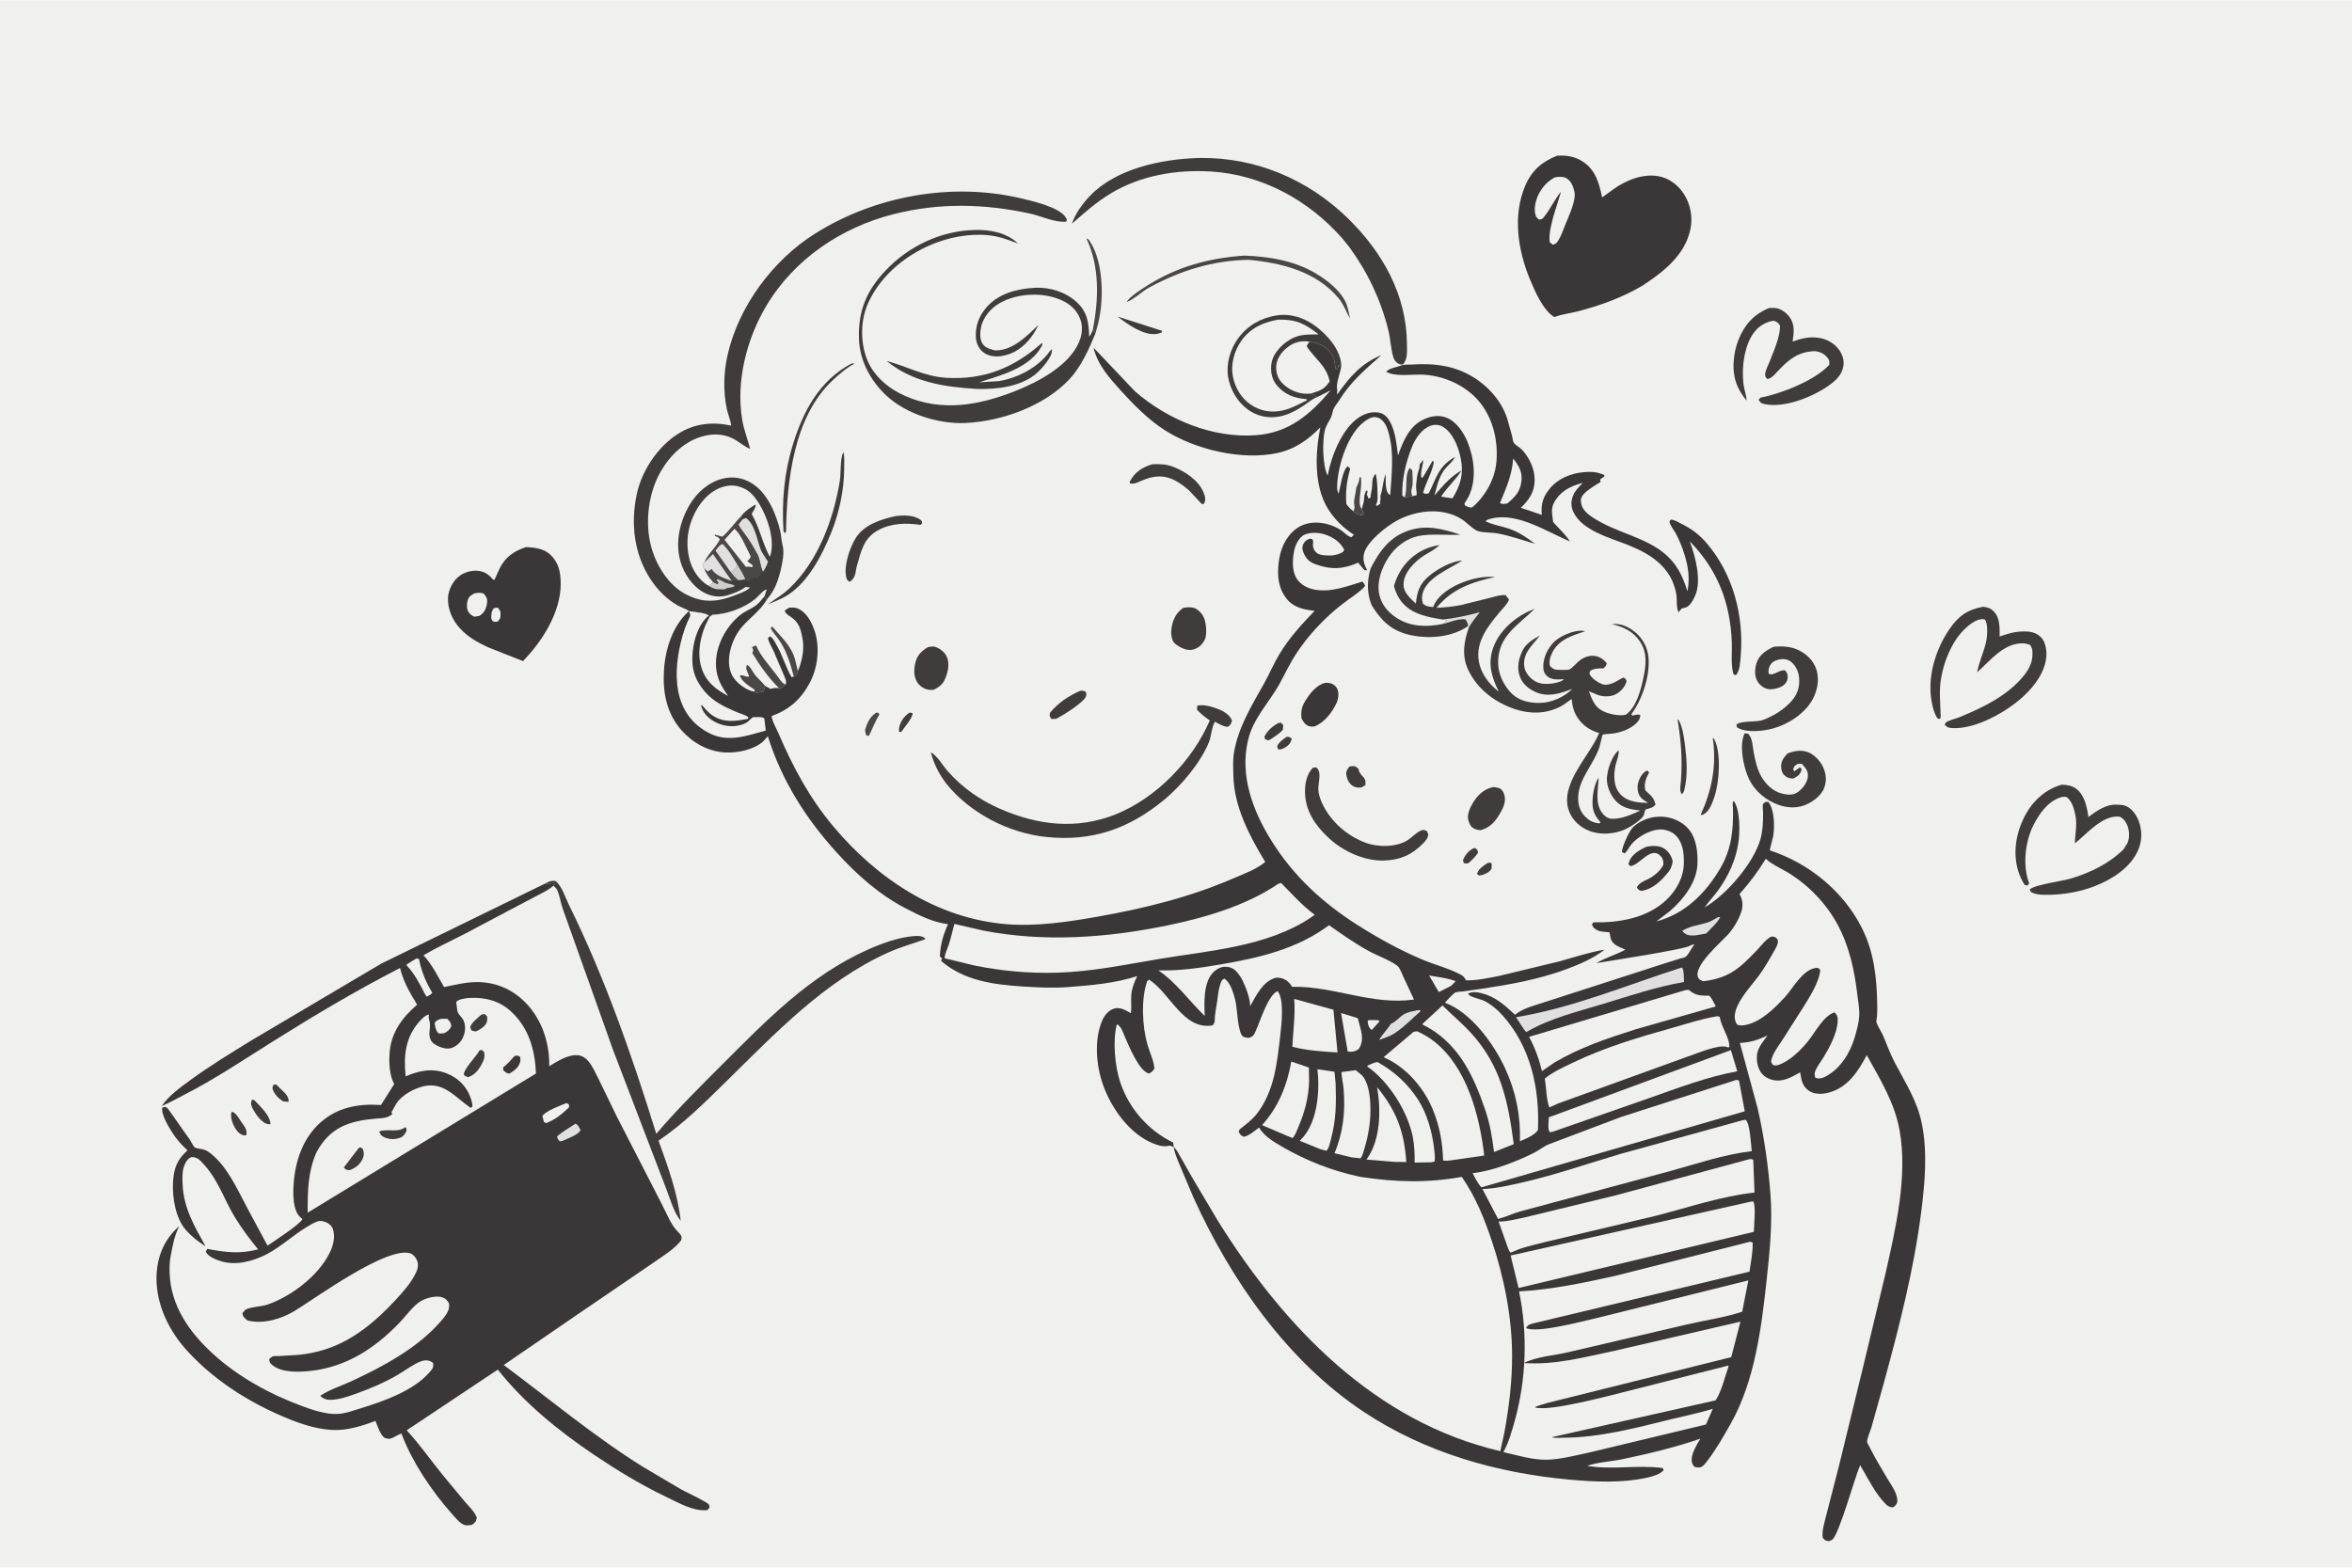 <svg version="1.1" xmlns="http://www.w3.org/2000/svg" style="display: block;" viewBox="0 0 2048 1365" width="1536" height="1024">
<path transform="translate(0,0)" fill="rgb(240,240,239)" d="M -0 -0 L 2048 0 L 2048 1365 L -0 1365 L -0 -0 z"/>
<path transform="translate(0,0)" fill="rgb(64,60,60)" d="M 1120.46 641.5 C 1122.64 641.517 1122.89 641.777 1124.74 643 C 1124.54 644.064 1124.38 645.036 1123.85 646 C 1122.16 649.112 1119.74 650.798 1116.5 652.058 L 1113.98 652.734 L 1112.5 651.81 L 1112.17 649.5 C 1113.92 645.819 1117.26 643.852 1120.46 641.5 z"/>
<path transform="translate(0,0)" fill="rgb(64,60,60)" d="M 791.951 620.5 C 792.961 620.401 793.776 620.761 794.739 621.041 C 794.22 625.86 787.532 633.206 784.552 637.5 L 782.771 636.959 C 782.719 635.592 782.734 634.355 783.041 633.013 C 784.207 627.919 787.555 623.242 791.951 620.5 z"/>
<path transform="translate(0,0)" fill="rgb(64,60,60)" d="M 1295.28 751.5 L 1297.55 751.056 L 1298.92 752 L 1298.76 756.5 C 1296.53 759.759 1294.01 760.62 1290.5 761.984 L 1287.5 762.24 L 1286.2 761 L 1286.37 760.198 C 1287.63 756.486 1292.1 753.492 1295.28 751.5 z"/>
<path transform="translate(0,0)" fill="rgb(64,60,60)" d="M 1283.27 738.5 L 1284.44 738.452 C 1286.69 739.879 1286.45 740.044 1287.06 742.5 C 1284.5 746.13 1281.92 748.805 1278.5 751.636 C 1276.95 751.94 1276.09 751.913 1274.57 751.5 L 1273.88 749 C 1275.55 744.58 1278.97 740.49 1283.27 738.5 z"/>
<path transform="translate(0,0)" fill="rgb(76,71,71)" d="M 762.932 620.5 L 764.667 620.514 L 765.735 622 C 761.988 628.182 759.77 634.534 756.5 640.87 L 754.004 639.959 L 753.234 635.5 C 755.062 629.418 757.444 624.084 762.932 620.5 z"/>
<path transform="translate(0,0)" fill="rgb(64,60,60)" d="M 238.125 944.5 L 240.557 944.428 L 248.5 952.203 C 250.348 954.497 251.617 956.56 251.225 959.5 L 246.5 959.029 C 242.977 956.758 240.115 954.123 238.216 950.316 C 236.813 947.502 237.096 947.305 238.125 944.5 z"/>
<path transform="translate(0,0)" fill="rgb(64,60,60)" d="M 1112.96 629.5 L 1115.42 629.251 L 1117.43 631.5 L 1116.99 635.5 C 1113.75 639.086 1109.5 641.591 1105.5 644.252 C 1103.56 644.782 1103.39 644.399 1101.55 643.5 L 1100.95 641.5 C 1103.57 636.146 1107.91 632.452 1112.96 629.5 z"/>
<path transform="translate(0,0)" fill="rgb(64,60,60)" d="M 201.422 968.5 L 202.519 968.2 C 205.705 969.501 207.829 973.599 209.725 976.369 C 212.63 980.611 215.474 983.305 214.5 988.437 C 213.381 988.681 213.469 988.797 212.532 988.637 C 209.627 988.142 207.611 986.396 205.937 984.062 C 202.782 979.663 200.506 973.939 201.422 968.5 z"/>
<path transform="translate(0,0)" fill="rgb(64,60,60)" d="M 219.389 957.5 L 221.5 958.014 C 226.61 963.581 235.345 971.199 235.5 978.961 C 234.39 978.969 233.357 979.007 232.291 978.639 C 227.029 976.822 221.897 969.319 219.643 964.5 C 218.233 961.487 218.381 960.497 219.389 957.5 z"/>
<path transform="translate(0,0)" fill="rgb(64,60,60)" d="M 973.193 275.561 L 1011.94 287.978 L 1011.5 289.386 C 1010.01 289.974 1008.48 290.523 1006.89 290.721 C 995.595 292.125 981.551 282.15 973.193 275.561 z"/>
<path transform="translate(0,0)" fill="rgb(76,71,71)" d="M 691.229 589.163 C 688.476 578.945 685.55 568.548 679.868 559.5 C 677.143 555.16 673.599 551.466 671.025 547 L 672.314 545.419 C 680.408 554.903 689.429 562.402 692.56 575.283 L 694.756 584.311 L 693.785 587.806 L 691.229 589.163 z"/>
<path transform="translate(0,0)" fill="rgb(64,60,60)" d="M 1175 667.5 C 1176.05 667.204 1175.58 667.283 1176.78 667.193 C 1180.37 666.924 1180.28 667.217 1182.97 669.5 C 1183.35 674.392 1187.44 675.519 1188.7 679.197 C 1189.07 680.272 1188.93 682.307 1189.02 683.5 L 1185.8 685.5 L 1185.09 685.673 C 1182.71 686.014 1179.7 685.517 1177.7 684.154 C 1174.41 681.913 1172.6 677.889 1172.25 674 C 1172.01 671.328 1173.38 669.454 1175 667.5 z"/>
<path transform="translate(0,0)" fill="rgb(76,71,71)" d="M 656.837 602.174 L 657.036 600.503 L 655.902 599.766 C 652.073 597.251 645.229 592.756 644.262 588.057 C 647.096 587.237 649.57 589.968 652.385 589 L 650.535 584.5 C 649.761 582.139 649.301 581.03 650.5 578.878 C 653.714 580.481 655.07 584.671 657.32 587.5 C 660.064 590.949 663.537 593.675 666.23 597.203 C 665.88 598.824 665.569 600.435 664.995 601.995 C 662.843 602.588 660.835 602.958 658.618 603.2 L 656.837 602.174 z"/>
<path transform="translate(0,0)" fill="rgb(64,60,60)" d="M 1460.72 626.5 L 1461.87 627.164 C 1465.06 633.318 1466.19 641.005 1467.06 647.811 C 1468.8 661.364 1469.82 674.915 1466.5 688.31 C 1466.06 689.867 1465.5 690.494 1464.35 691.62 C 1462.14 687.808 1463.32 684.418 1463.65 680.104 C 1465.07 661.538 1463.79 644.795 1460.72 626.5 z"/>
<path transform="translate(0,0)" fill="rgb(76,71,71)" d="M 678.346 599.144 C 669.06 590.093 661.74 579.51 654.986 568.5 L 655.813 566.811 C 655.784 565.779 655.683 565.286 655.226 564.323 L 654.801 563.5 C 656.326 562.615 656.765 562.173 658.5 562.222 C 661.984 570.899 670.467 580.07 676.151 587.651 C 677.875 589.951 680.497 594.361 683.03 595.527 L 684.103 595.972 C 682.421 597.361 680.737 598.955 678.772 599.924 L 678.346 599.144 z"/>
<path transform="translate(0,0)" fill="rgb(76,71,71)" d="M 951.534 287.209 C 956.667 260.819 957.792 232.349 945.992 207.5 C 947.879 207.896 948.495 209.241 949.506 210.843 C 960.923 228.924 961.27 260.893 956.294 281.226 L 953.941 289.986 L 951.534 287.209 z"/>
<path transform="translate(0,0)" fill="rgb(64,60,60)" d="M 1491.37 642.5 C 1492.26 642.888 1492.63 643.594 1493.05 644.44 C 1498.8 656.051 1497.03 681.247 1492.96 693.313 C 1491.24 698.442 1488.65 706.372 1483.5 708.962 C 1482.26 709.566 1482.31 709.79 1480.88 709.5 C 1490.76 687.547 1494.85 666.476 1491.37 642.5 z"/>
<path transform="translate(0,0)" fill="rgb(64,60,60)" d="M 940.583 601.5 C 943.047 601.216 943.361 601.399 945.5 602.408 C 945.748 603.752 946.129 604.683 945.737 606.029 C 944.186 611.36 924.855 623.404 919.5 625.874 L 915.5 626.015 C 913.781 623.457 913.803 623.534 914.352 620.5 C 921.699 611.754 930.147 606.074 940.583 601.5 z"/>
<path transform="translate(0,0)" fill="rgb(64,60,60)" d="M 741.384 316.5 C 742.595 316.278 742.945 316.278 744.091 316.5 C 737.264 320.054 730.244 326.062 724.629 331.409 C 690.937 363.494 685.217 418.603 684.448 462.5 L 683.638 464.313 L 682.247 462.5 C 680.622 436.706 682.834 411.484 690.486 386.749 C 699.43 357.835 713.607 331.145 741.384 316.5 z"/>
<path transform="translate(0,0)" fill="rgb(59,54,55)" d="M 1434 737.171 C 1439.01 736.358 1445.1 736.069 1449.45 739.116 C 1453.17 741.722 1455.57 745.625 1456.51 750 C 1455.85 753.388 1455.17 756.238 1452.96 759 C 1446.81 766.692 1439.17 774.478 1429 775.728 C 1426.74 774.71 1426.43 774.849 1425.33 772.5 C 1426.89 769.756 1428.67 768.687 1431.34 767.231 L 1432.31 766.705 C 1438.68 764.083 1445.18 759.384 1448.32 753.109 C 1448.61 750.238 1448.13 747.72 1446.12 745.5 C 1437.46 735.96 1427.57 753.788 1419.5 754.123 L 1418 752.5 L 1418.67 750.025 C 1420.95 743.789 1428.3 739.651 1434 737.171 z"/>
<path transform="translate(0,0)" fill="rgb(64,60,60)" d="M 734.406 393.5 C 735.507 397.958 735.076 403.07 735.064 407.647 C 735.015 426.736 730.72 446.63 723.539 464.295 C 715.798 483.34 704.053 506.143 686.381 517.777 C 680.904 521.383 674.318 523.759 668.28 526.29 C 674.563 521.907 681.717 517.595 687.297 512.329 C 712.318 488.722 725.912 451.847 731.283 418.568 C 732.422 411.507 731.311 399.396 734.406 393.5 z"/>
<path transform="translate(0,0)" fill="rgb(64,60,60)" d="M 1003.37 404.155 C 1009.82 403.925 1015.37 404.012 1021.46 406.341 C 1031.66 410.24 1043.53 418.014 1047.87 428.5 C 1049.53 432.504 1050.04 434.451 1048.51 438.5 L 1046.5 438.84 L 1035.2 426.755 C 1021.6 415.272 1011.25 411.162 994.289 418.367 C 990.792 419.852 987.899 421.551 984 420.911 L 983.634 419.5 C 988.183 410.862 994.295 406.97 1003.37 404.155 z"/>
<path transform="translate(0,0)" fill="rgb(64,60,60)" d="M 780.193 449.231 C 787.099 448.513 795.148 448.308 801.188 452.279 C 802.775 453.323 802.587 453.651 802.985 455.5 L 801.5 456.962 C 789.094 455.143 776.097 455.373 764.802 461.52 C 751.936 468.522 749.863 479.767 746.13 492.761 C 745.451 494.693 745.362 497.067 744.88 499.092 C 744.093 502.404 742.712 504.797 739.756 506.574 C 737.903 505.099 737.499 505.02 736.898 502.608 C 734.481 492.9 740.009 476.453 745.234 468.229 C 752.657 456.543 767.46 452.02 780.193 449.231 z"/>
<path transform="translate(0,0)" fill="rgb(76,71,71)" d="M 1083.59 222.452 C 1106.17 223.268 1128.68 227.095 1148.13 239.41 C 1156.88 244.952 1167.05 253.196 1171.61 262.732 C 1173.69 267.084 1174.54 272.66 1175.58 277.372 C 1172.23 271.575 1169.88 264.651 1165.59 259.56 C 1145.93 236.22 1116.41 228.912 1087.39 226.105 C 1056.05 226.688 1028.44 235.273 1001 250.025 C 994.51 253.514 987.824 260.286 981.237 262.801 C 981.467 262.232 981.507 262.039 981.947 261.5 C 985.634 256.987 992.382 252.765 997.301 249.589 C 1023.9 232.42 1052.17 224.526 1083.59 222.452 z"/>
<path transform="translate(0,0)" fill="rgb(64,60,60)" d="M 1299.35 685.5 C 1301.56 684.985 1304.04 685.94 1306.21 686.5 C 1308.31 688.535 1309.06 689.218 1309.89 692.121 C 1311.36 697.263 1309.52 702.194 1307.05 706.648 C 1302.74 714.412 1298.25 720.312 1289.5 722.816 C 1287.58 722.872 1285.35 722.371 1283.63 721.5 C 1280.6 719.965 1279.32 717.121 1278.5 714.002 C 1277.23 709.178 1280.11 703.115 1282.56 699.056 C 1286.53 692.482 1291.77 687.293 1299.35 685.5 z"/>
<path transform="translate(0,0)" fill="rgb(59,54,55)" d="M 1154.1 594.5 C 1155.84 594.526 1157.61 594.608 1159.28 595.16 C 1161.48 595.888 1163.45 597.714 1164.43 599.82 C 1166.01 603.227 1165.48 608.151 1164.04 611.5 C 1160.45 619.817 1153.13 629.271 1144.5 632.54 C 1142.94 632.774 1141.43 632.703 1139.91 632.262 C 1136.54 631.283 1134.87 628.387 1133.29 625.5 C 1132.68 618.905 1133.38 615.378 1136.93 609.7 C 1140.85 603.433 1146.55 596.201 1154.1 594.5 z"/>
<path transform="translate(0,0)" fill="rgb(64,60,60)" d="M 807.925 563.5 C 809.714 563.123 811.719 562.638 813.539 563.024 C 817.559 563.876 822.108 567.403 824.025 571 C 826.665 575.954 825.97 582.381 824.283 587.499 C 821.864 594.838 819.782 597.119 813.005 600.589 C 811.157 600.766 809.4 600.729 807.578 600.314 C 803.875 599.47 800.322 596.931 798.41 593.603 C 795.341 588.261 795.748 582.016 797.249 576.256 C 798.802 570.297 802.805 566.486 807.925 563.5 z"/>
<path transform="translate(0,0)" fill="rgb(64,60,60)" d="M 1029.87 529.5 L 1030.51 529.253 C 1033.27 528.464 1038.75 528.455 1041.21 529.91 C 1045.03 532.159 1048.02 535.88 1049.14 540.152 C 1050.38 544.846 1051.21 553.89 1048.47 558.073 C 1045.91 561.989 1043.94 563.788 1039.5 565.427 C 1036.58 566.289 1033.12 565.89 1030.35 564.71 C 1027.21 563.377 1022.19 560.724 1021.01 557.378 L 1020.74 556.5 C 1019.7 553.282 1019.59 550.548 1020.05 547.232 C 1021.08 539.87 1023.84 533.945 1029.87 529.5 z"/>
<path transform="translate(0,0)" fill="rgb(64,60,60)" d="M 907.325 298.5 L 907.715 299.625 L 906.725 301.868 C 896.35 320.431 871.082 326.825 852.581 332.835 L 869.796 331.756 C 886.205 329.036 903.862 319.874 913.697 306.288 C 914.466 305.226 914.727 304.88 915.833 304.1 L 915.986 304.829 C 916.36 310.564 907.504 320.402 903.554 324.084 C 890.172 336.558 868.178 339.073 850.753 338.573 C 822.372 336.901 794.71 332.759 772.036 314.218 C 789.714 318.883 805.032 327.728 823.789 328.854 C 856.921 330.844 882.856 320.184 907.325 298.5 z"/>
<path transform="translate(0,0)" fill="rgb(64,60,60)" d="M 1193.45 494.863 C 1201.41 479.497 1210.32 467.005 1227.49 461.589 C 1242.77 456.767 1256.83 460.668 1271.57 465.466 C 1259.84 466.266 1246.37 464.329 1235 466.674 C 1224.45 468.85 1215.17 476.089 1209.25 484.949 C 1203.02 494.278 1198.52 506.728 1201.11 518.071 C 1203.22 527.258 1209.54 534.066 1217.4 538.794 C 1229.27 545.942 1243.44 545.978 1256.65 543.148 C 1262.1 541.721 1270.61 538.216 1276 539.14 C 1277.7 541.545 1278.05 542.166 1278.39 545.071 L 1276.73 546.179 C 1262.66 555.154 1242.85 556.429 1226.99 552.67 C 1211.43 548.982 1202.46 540.169 1194.41 526.974 C 1190.06 516.725 1190.29 505.371 1193.45 494.863 z"/>
<path transform="translate(0,0)" fill="rgb(64,60,60)" d="M 1143.15 668.5 L 1146.01 668.159 C 1151.34 671.817 1147.69 681.4 1147.95 687.379 C 1148.12 691.264 1149.41 695.379 1151.01 698.911 C 1158.25 714.959 1172.61 727.617 1189 733.77 C 1199.94 737.878 1216.58 737.895 1226.5 731.028 C 1229.83 728.719 1233.54 724.738 1237.21 723.224 C 1239.67 722.209 1240.01 722.651 1242.41 723.591 L 1243.66 726.5 C 1243.3 730.085 1241.57 731.769 1239.26 734.287 C 1229.31 744.349 1219.42 748.79 1205.19 749.276 C 1187.99 749.864 1169.09 741.072 1156.7 729.406 C 1145.1 718.486 1136.62 706.112 1136.33 689.709 C 1136.19 682.224 1137.82 674.067 1143.15 668.5 z"/>
<path transform="translate(0,0)" fill="rgb(64,60,60)" d="M 1519.11 638.5 L 1522 638.808 C 1526.18 642.519 1525.97 649.621 1527 655 C 1528.34 662.046 1530.06 670.066 1533.76 676.31 C 1537.71 682.981 1543.71 688.923 1551.38 690.882 C 1555.98 692.056 1560.8 692.732 1565 689.995 C 1569.14 687.299 1573.38 681.971 1574.09 677 C 1574.87 671.534 1572.4 668.993 1569 665.062 L 1565.5 665.083 C 1562.61 666.889 1562.28 666.755 1561.42 670 L 1562.35 671.569 L 1567.12 668.23 L 1568.66 669.082 C 1568.64 669.953 1568.61 670.671 1568.32 671.5 C 1567.1 674.936 1564.49 676.302 1561.5 677.905 C 1557.75 677.734 1556.54 677.421 1553.71 674.962 C 1551.64 673.161 1551.14 670.608 1550.96 667.991 C 1550.64 663.18 1552.72 660.221 1555.8 656.82 L 1556.56 655.993 C 1562.12 653.851 1568.21 652.732 1574 654.796 C 1579.6 656.793 1585.17 662.699 1587.54 668.072 C 1590.24 674.208 1590.72 680.155 1588.23 686.481 C 1585.65 693.064 1577.72 698.72 1571.33 701.135 C 1562.54 704.456 1553.15 703.059 1544.8 699.227 C 1534.18 694.355 1525.46 685.734 1521.38 674.668 C 1517.63 664.489 1514.47 648.626 1519.11 638.5 z"/>
<path transform="translate(0,0)" fill="rgb(64,60,60)" d="M 1544.1 563.159 C 1551.79 562.415 1559.46 562.743 1566.5 566.254 C 1573.64 569.816 1579.45 575.729 1581.77 583.421 C 1584.32 591.874 1582.44 601.451 1578.25 609.074 C 1571.53 621.298 1557.14 630.604 1543.91 634.268 C 1535.57 636.577 1520.84 638.261 1513.04 633.639 C 1512.09 633.079 1512.21 632.024 1511.97 631 C 1515.01 627.548 1528.23 628.705 1533.41 627.343 C 1537.55 626.258 1541.43 624.176 1545.19 622.205 C 1550.15 619.339 1554.47 616.079 1558.5 611.994 C 1564.04 606.375 1566.94 600.063 1566.69 592.076 C 1566.51 586.222 1564.62 580.774 1560.2 576.767 C 1557.67 574.474 1554.78 573.661 1551.43 573.884 C 1548.33 574.09 1544.16 575.405 1542.22 577.915 C 1540.22 580.502 1539.59 583.323 1540.03 586.5 C 1544.06 589.043 1549.22 582.766 1554.5 583.69 C 1556.15 586.161 1556.94 587.348 1556.59 590.5 C 1556.3 593.076 1554.8 595.368 1552.71 596.847 C 1549.25 599.293 1542.72 600.817 1538.65 599.753 C 1534.74 598.732 1531.44 595.687 1529.72 592.078 C 1527.64 587.751 1528.04 581.992 1529.45 577.506 C 1531.8 570.061 1537.54 566.559 1544.1 563.159 z"/>
<path transform="translate(0,0)" fill="rgb(64,60,60)" d="M 1540.38 268.097 C 1542.38 268.007 1544.51 267.883 1546.5 268.196 C 1550.93 268.893 1555.57 272.28 1558.18 275.82 C 1563.04 282.391 1562.02 289.77 1560.9 297.332 C 1568.61 294.566 1575.24 292.856 1583.5 294.022 C 1590.27 294.977 1596.88 298.518 1601.01 304 C 1604.21 308.239 1606.03 313.447 1605.1 318.78 C 1603.73 326.625 1598.36 331.41 1592.13 335.794 C 1578.13 345.646 1553.86 355.359 1536.61 351.789 C 1533.4 351.126 1532.93 350.578 1531.32 348 L 1533 346.089 C 1550.58 342.914 1580.86 330.983 1592.87 317.5 C 1592.83 315.931 1593.16 314.018 1592.25 312.724 C 1589.3 308.542 1586.19 306.541 1581.12 305.771 L 1580.18 305.647 C 1565.89 306.147 1557.87 312.653 1548.4 322.642 C 1545.6 325.596 1543.02 329.1 1539 330.004 C 1537.57 328.426 1536.84 328.022 1537 325.729 C 1537.24 322.294 1539.53 318.248 1540.8 314.988 C 1544.44 305.616 1549.97 293.621 1550 283.5 C 1548.06 280.619 1547.74 280.402 1544.5 279.119 C 1538.94 279.954 1533.6 282.603 1529.65 286.65 C 1518.83 297.712 1516.3 319.721 1518.15 334.5 C 1518.77 339.423 1520.66 343.644 1520.8 348.718 C 1517.63 344.77 1515 340.807 1512.92 336.174 C 1507.47 324.017 1508.98 307.664 1513.86 295.541 C 1519.19 282.329 1527.26 273.541 1540.38 268.097 z"/>
<path transform="translate(0,0)" fill="rgb(64,60,60)" d="M 1726.69 528.262 C 1730.54 528.73 1732.98 529.264 1735.87 532.138 C 1741.66 537.882 1741.18 546.642 1741.19 554.154 C 1747.71 551.918 1753.73 550.006 1760.69 549.803 C 1767.29 549.611 1772.67 550.171 1777.49 555.152 C 1780.81 558.591 1782.01 565.102 1781.92 569.775 C 1781.64 583.821 1772.23 596.582 1762.4 605.824 C 1747.95 619.404 1720.77 634.939 1700.35 633.966 C 1697.11 633.812 1695.46 633.453 1693.31 631 C 1693.7 630.323 1693.97 629.543 1694.5 628.968 C 1695.77 627.602 1703.2 625.645 1705.52 624.702 C 1726.21 616.292 1748.66 605.596 1762.71 587.654 C 1768.36 580.43 1770.63 574.126 1769.5 564.936 L 1767.79 561.5 C 1765.85 560.882 1763.73 560.193 1761.69 560.13 C 1744.75 559.606 1732.99 575.271 1721.59 585.369 C 1723.37 575.6 1728.02 566.565 1729.75 557.04 C 1730.53 552.74 1730.94 542.886 1728.5 539.51 C 1727.71 539.279 1727.32 539.1 1726.53 539.062 C 1720.63 538.768 1713.8 544.633 1709.94 548.485 C 1698.17 560.221 1690.55 581.15 1689.37 597.5 C 1688.71 606.792 1689.78 615.748 1689.84 625 L 1688.5 626.074 L 1686.79 625.214 C 1684.47 621.161 1683.21 617.038 1682.28 612.481 C 1677.78 590.579 1684.86 566.395 1697.18 548.191 C 1705.05 536.545 1712.93 530.845 1726.69 528.262 z"/>
<path transform="translate(0,0)" fill="rgb(64,60,60)" d="M 1795.21 683.237 C 1799.9 683.361 1804.2 684.008 1808.02 686.901 C 1815.15 692.29 1817.39 703.165 1818.47 711.485 C 1825.19 706.212 1833.98 700.158 1842.98 700.642 L 1844 700.714 C 1846.71 700.799 1848.9 700.746 1851.44 701.919 C 1856.53 704.27 1860.26 709.594 1862.22 714.704 C 1865.5 723.251 1865.29 732.488 1861.54 740.785 C 1854.74 755.87 1838.56 766.008 1823.61 771.741 C 1810.94 776.599 1796.63 779.108 1783.08 779.14 C 1778.48 779.15 1773.7 779.236 1769.46 777.205 C 1767.87 776.445 1768.02 776.08 1767.43 774.427 C 1771.91 770.268 1795.83 767.215 1803.5 764.895 C 1820.25 759.826 1836.61 751.85 1849.1 739.498 L 1852.37 734.29 C 1854.56 729.617 1854.26 723.306 1852.31 718.591 C 1850.94 715.27 1848.9 712.442 1845.5 711.02 C 1830.38 709.744 1817.68 725.652 1806.72 734.332 C 1806.81 726.298 1808.81 718.263 1807.23 710.276 C 1806.08 704.459 1804.42 697.756 1799.5 693.984 C 1797.61 693.705 1795.92 693.706 1794.09 694.312 C 1783.01 697.983 1775.74 708.443 1770.67 718.377 C 1763.51 732.422 1761.13 752.926 1766.51 768.062 L 1766.86 769 L 1765.5 771.045 L 1762.91 770.5 C 1760.45 766.601 1758.57 762.413 1757.24 758 C 1752.21 741.265 1755.96 723.027 1764.41 708.082 C 1771.08 696.29 1782.11 686.896 1795.21 683.237 z"/>
<path transform="translate(0,0)" fill="rgb(64,60,60)" d="M 1042.49 614.5 C 1048.22 612.648 1059.02 616.332 1064.23 618.949 C 1067.71 620.693 1071.52 623.724 1072.79 627.5 C 1071.7 630.614 1071.69 631.057 1069 632.891 C 1064.86 632.535 1061.53 630.357 1057.98 628.372 C 1055.19 632.262 1054.77 640.975 1052.84 645.808 C 1045.64 663.888 1028.62 684.051 1013.79 696.307 C 983.127 721.649 951.01 732.882 911.132 728.779 C 878.412 725.413 844.852 708.151 824.111 682.502 C 817.716 674.075 813.178 665.248 810.467 655.01 C 816.48 658.413 820.512 666.118 825.057 671.271 C 838.093 686.05 853.297 696.634 871.32 704.481 C 903.791 718.618 937.669 722.504 971.15 709.191 C 1006.7 695.054 1038.41 662.254 1053.45 627.231 C 1049.22 624.58 1045.84 621.473 1042.27 618 L 1042.49 614.5 z"/>
<path transform="translate(0,0)" fill="rgb(64,60,60)" d="M 953.941 289.986 C 948.538 303.22 941.582 318.725 931.954 329.29 C 910.07 353.303 872.439 366.77 840.736 368.219 C 817.333 369.289 789.304 360.568 771.929 344.47 C 758.089 331.647 748.537 313.985 747.935 294.808 C 747.174 270.576 754.448 253.132 771.034 235.518 C 791.042 214.268 819.023 200.954 848.341 200.114 C 861.847 199.727 876.232 202.23 886.365 211.834 C 880.103 209.662 873.502 206.945 867.009 205.658 C 850.888 202.463 832.05 205.128 816.725 210.643 C 791.195 219.83 767.897 238.109 756.258 263.022 C 749.267 277.987 748.944 297.042 754.808 312.459 C 760.435 327.249 773.781 338.352 788.03 344.628 C 820.217 358.805 852.549 352.827 884.053 340.383 C 904.069 332.477 931.013 318.281 939.67 297.5 C 942.422 290.896 943.096 283.447 940.257 276.764 C 936.828 268.692 930.393 263.641 922.375 260.457 C 907.687 254.623 888.934 255.315 874.507 261.758 C 865.887 265.608 858.579 272.337 855.242 281.304 C 853.521 285.928 852.66 293.691 854.935 298.134 C 856.803 301.784 860.035 303.31 863.772 304.33 L 864.407 304.5 C 865.391 304.772 866.275 305.027 867.31 305.01 C 882.404 304.763 894.188 292.318 904.305 282.78 C 902.426 286.337 900.511 289.961 898.102 293.194 C 891.517 302.028 882.74 308.465 871.656 309.986 C 866.102 310.749 860.328 310.008 855.886 306.355 C 852.39 303.479 850.117 298.814 849.777 294.303 C 849.002 284.027 852.4 274.989 859.154 267.314 C 869.804 255.211 885.853 251.272 901.348 250.478 C 914.231 249.818 928.009 254.159 937.545 262.975 C 946.958 271.678 947.983 280.758 948.4 292.995 C 949.874 291.548 950.67 289.103 951.534 287.209 L 953.941 289.986 z"/>
<path transform="translate(0,0)" fill="rgb(64,60,60)" d="M 1042.75 137.449 L 1045.17 137.406 C 1093.89 136.841 1139.39 156.318 1174.03 190.322 C 1203.89 219.643 1224.81 256.661 1225.08 299.355 C 1225.11 305.273 1225.98 312.734 1221.5 317.281 L 1219.77 317.255 C 1216.71 316.807 1214.1 313.861 1213.24 311 C 1211.07 303.693 1210.77 295.059 1208.89 287.445 C 1202.38 261.066 1190.89 236.817 1174.84 214.93 L 1168.76 207.428 C 1139.57 174.221 1099.01 151.92 1054.39 149.2 C 1024.25 147.364 993.145 152.605 967.062 168.356 C 954.88 175.713 943.997 185.275 933.381 194.688 C 936.213 185.962 942.618 177.173 948.933 170.553 C 971.732 146.652 1011.12 138.511 1042.75 137.449 z"/>
<path transform="translate(0,0)" fill="rgb(64,60,60)" d="M 1146.82 345.748 C 1142.48 347.371 1139.09 350.485 1135.25 353.001 C 1128.31 357.551 1121.37 361.411 1113.07 362.738 C 1103.45 364.273 1094.25 362.095 1086.39 356.386 C 1077.26 349.749 1070.93 338.6 1069.28 327.487 C 1067.61 316.225 1071.49 303.375 1078.2 294.354 C 1086.47 283.235 1098.05 276.605 1111.64 274.543 C 1123.98 272.672 1135.79 276.6 1145.63 283.958 C 1155.61 291.43 1166.38 303.397 1167.8 316.43 L 1167.86 318.998 L 1166.58 318.403 L 1165.5 317.869 C 1165.39 319.977 1165.44 319.953 1164 321.49 L 1162.72 320.5 C 1162.67 317.13 1162.03 313.561 1160.51 310.5 C 1157.78 305.011 1154.08 301.708 1148.5 299.447 C 1145.73 298.325 1143.28 297.879 1140.33 297.388 C 1139.33 298.724 1138.39 299.858 1137.92 301.5 C 1144.84 312.09 1155.34 318.63 1157.84 332 C 1153.52 338.744 1149.59 340.242 1142.08 342.495 L 1146.82 345.748 z"/>
<path transform="translate(0,0)" fill="rgb(240,240,239)" d="M 1142.08 342.495 C 1139.87 342.734 1137.67 342.884 1135.44 342.676 C 1127.98 341.977 1119.95 337.918 1115.22 332.025 C 1112.12 328.151 1110.78 322.788 1111.34 317.886 C 1112.08 311.489 1116.21 306.083 1121.19 302.218 C 1127.12 297.608 1132.97 296.425 1140.33 297.388 C 1139.33 298.724 1138.39 299.858 1137.92 301.5 C 1144.84 312.09 1155.34 318.63 1157.84 332 C 1153.52 338.744 1149.59 340.242 1142.08 342.495 z"/>
<path transform="translate(0,0)" fill="rgb(240,240,239)" d="M 1113 278.216 C 1128.74 277.906 1136.12 281.651 1148.18 291.033 C 1136.8 291.262 1129.84 290.661 1120.19 297.591 C 1114.12 301.948 1108.18 308.917 1107.08 316.529 C 1106.12 323.164 1107.35 330.016 1111.7 335.272 C 1118.6 343.627 1127.04 346.569 1137.5 347.45 L 1138.1 348.5 L 1135.7 349.569 C 1129.48 352.687 1123.47 355.931 1116.61 357.389 C 1106.95 359.442 1097.71 357.904 1089.5 352.51 C 1081 346.926 1075.42 337.663 1073.53 327.717 C 1071.49 316.96 1074.71 305.361 1080.98 296.515 C 1088.85 285.412 1100.02 280.485 1113 278.216 z"/>
<path transform="translate(0,0)" fill="rgb(64,60,60)" d="M 474.723 769.307 C 477.864 767.587 479.768 766.623 483.5 767.02 C 489.118 771.012 492.399 781.845 495.435 787.988 C 526.73 851.3 550.525 919.829 571.45 987.289 C 589.87 965.693 610.179 945.615 630.238 925.551 C 668.333 887.445 705.401 849.41 755.375 827.022 C 767.449 821.613 782.341 816.114 795.581 815.105 C 799.165 814.832 802.492 814.684 805.5 816.954 L 805.5 817.875 C 794.681 821.761 783.706 824.737 773.194 829.494 C 717.407 854.743 675.076 899.781 632.11 941.949 C 613.457 960.255 595.151 978.579 573.414 993.269 C 581.467 1015.38 590.235 1039.57 592.698 1063.06 C 586.545 1055.23 584.027 1045.34 580.5 1036.2 L 562.77 989.938 L 533.779 914.161 L 489.921 791 C 488.314 786.586 486.842 777.09 484.392 773.664 C 483.782 772.81 482.58 771.898 481.784 771.186 L 481.693 770.871 L 483 769.755 L 482.007 768.809 C 479.696 769.416 477.111 769.265 474.723 769.307 z"/>
<path transform="translate(0,0)" fill="rgb(59,54,55)" d="M 458.092 476.296 C 465.558 476.761 473.281 477.415 479.047 482.796 C 486.523 489.774 488.11 497.904 488.227 507.731 C 488.524 532.641 472.313 558.278 455.389 575.575 L 424.822 563.509 C 415.632 559.176 407.502 554.682 400.508 547.074 C 393.879 539.862 389.622 530.165 390.126 520.281 C 390.457 513.789 393.976 506.601 398.908 502.381 C 403.461 498.485 410.024 496.388 416 496.928 C 421.145 497.393 425.367 499.883 428.628 503.832 C 429.345 504.7 429.469 504.599 430.5 504.929 L 434.926 495.144 C 440.097 484.828 447.424 479.791 458.092 476.296 z"/>
<path transform="translate(0,0)" fill="rgb(240,240,239)" d="M 429.97 529.5 L 433.5 528.978 L 435.766 532.5 C 435.808 536.619 436.413 537.866 433.5 541.013 C 431.628 541.686 430.834 541.383 429 540.86 L 427.72 538.5 C 427.965 534.581 427.604 532.707 429.97 529.5 z"/>
<path transform="translate(0,0)" fill="rgb(240,240,239)" d="M 413.407 516.5 C 416.733 516.104 418.403 515.549 421.5 517.026 C 423.84 520.302 424.683 521.536 423.989 525.738 C 423.191 530.57 421.546 533.457 417.5 536.193 C 416.058 536.569 414.478 536.694 413 536.915 C 410.975 535.936 409.266 534.89 408.002 532.966 C 406.151 530.145 406.34 525.429 407.373 522.277 C 408.417 519.091 410.54 517.914 413.407 516.5 z"/>
<path transform="translate(0,0)" fill="rgb(64,60,60)" d="M 1256.19 539.381 C 1236.09 536.311 1219.62 531.776 1213.74 510.207 C 1217.57 496.986 1225.57 486.286 1237.79 479.595 C 1242.74 476.89 1247.86 475.518 1253.36 474.472 C 1249.49 478.577 1244.89 480.53 1240.2 483.5 C 1231.81 488.811 1222.01 498.69 1222.11 509.278 C 1222.18 515.657 1227.75 520.725 1232.12 524.833 L 1232.86 525.519 C 1233.99 514.614 1236.32 507.943 1244.96 500.924 C 1251.79 495.378 1264.19 488.351 1273.26 488.069 C 1262.13 495.234 1241.66 503.147 1238.62 517.207 C 1237.89 520.6 1238.13 522.586 1239.19 525.858 C 1242.39 528.204 1244.09 528.122 1247.94 528.5 L 1248.37 527.418 C 1252.36 517.754 1264.12 510.7 1273.5 507.092 C 1282.45 503.65 1292.16 501.438 1301.76 502.391 C 1281.72 506.656 1264.07 512.873 1250.85 529.203 C 1258.09 528.832 1265 528.241 1272.12 526.791 L 1298.17 520.332 C 1302.33 519.274 1306.68 517.642 1311 518.187 L 1313.99 522 C 1312.43 526.163 1308.56 529.701 1305.7 533.087 C 1293.21 547.886 1281.35 564.202 1290.29 584.213 C 1293.26 590.869 1299.08 597.84 1305.06 602.102 C 1298.97 589.991 1295.43 578.424 1299.86 564.958 C 1304.44 551.016 1316.7 539.281 1329.67 532.953 L 1336.45 529.92 C 1322.01 544.363 1304.44 553.493 1304.47 576.856 C 1304.49 586.89 1309.46 597.246 1316.61 604.135 C 1322.95 610.25 1332.15 612.182 1340.76 612.023 C 1351.05 611.832 1361.83 607.087 1369.09 599.791 C 1358.91 603.743 1347.89 607.368 1337.25 602.593 C 1331.15 599.853 1325.99 595.823 1323.56 589.42 C 1320.61 581.623 1322.18 573.995 1325.66 566.634 C 1328.7 560.212 1334.9 556.596 1340.92 553.345 C 1334.43 561.831 1325.75 568.405 1327.26 580.305 C 1327.88 585.106 1331.23 589.266 1335.05 592.094 C 1340.29 595.98 1346.92 595.939 1353.09 594.846 C 1355.68 594.387 1360.11 593.403 1361.79 591.313 C 1356.97 591.624 1351.1 592.246 1347.22 588.756 C 1344.49 586.292 1343.78 583.827 1343.79 580.257 C 1343.81 572.439 1347.79 564.125 1353.38 558.735 C 1358.58 553.712 1369.82 548.874 1377.08 549.122 L 1380.5 549.521 C 1369.45 553.222 1357.31 556.663 1351.72 568.052 C 1349.83 571.886 1348.49 575.773 1349.76 580 C 1352.96 583.209 1354.53 583.21 1359 583.238 C 1360.62 583.248 1365.19 583.465 1366.56 582.839 C 1368.86 581.781 1372.28 577.812 1374.33 576.012 C 1381.09 570.093 1390.28 568.739 1397.21 575.415 L 1399.13 577.5 C 1398.32 580.12 1398.2 580.311 1396 581.95 C 1391.87 581.946 1388.65 581.85 1384.93 583.885 C 1384.27 585.314 1383.71 585.558 1384.33 587.125 C 1385.64 590.442 1391.55 594.365 1394.8 595.598 C 1398.45 596.981 1402.62 595.668 1405.97 594.066 L 1413.5 589.887 C 1415.54 590.924 1415.49 590.879 1416.35 593 C 1415.17 597.816 1411.49 601.936 1407.18 604.356 C 1402.97 606.721 1396.77 606.758 1392.18 605.387 L 1383.49 601.878 C 1386.57 609.535 1388.56 616.012 1396.71 619.609 C 1401.96 621.925 1409.86 623.528 1415.5 622.34 C 1424.77 616.356 1428.96 600.12 1431.04 590 C 1433.35 578.772 1434.6 568.31 1427.85 558.311 C 1422.08 549.744 1413.37 545.596 1403.5 543.429 C 1410.93 542.483 1417.39 545.394 1423.19 549.928 C 1430.04 555.282 1434.54 563.396 1435.39 572.049 C 1436.97 588.04 1429.99 609.321 1420.35 622 L 1421.5 623.018 L 1422.4 622.809 C 1424.58 622.322 1426.14 621.889 1428.3 622.5 C 1428.27 625.222 1427.12 627.389 1425.17 629.364 C 1419.77 634.817 1411.15 637.914 1403.67 638.75 C 1402.29 638.904 1396.31 639.155 1395.45 639.777 C 1395.2 639.962 1393.12 649.31 1392.73 650.5 C 1387.98 665.031 1375.09 677.513 1374.22 693.295 C 1373.89 699.416 1375.23 705.487 1379.46 710.129 C 1383.34 714.395 1386.68 716.23 1392.5 716.934 L 1393.77 716.158 L 1392.9 715.131 C 1386.87 707.917 1386.1 702.996 1386.93 693.65 C 1387.34 688.951 1389.13 680.922 1392.04 677.174 C 1391.65 687.719 1388.26 700.193 1395.95 708.9 C 1398.05 711.275 1400.51 712.849 1403.67 712.929 C 1412.12 713.143 1420.84 709.239 1428.31 705.748 C 1419.27 704.674 1411.64 703.444 1405.67 695.895 C 1401.43 690.525 1398.42 682.617 1399.36 675.728 L 1399.57 674.5 L 1399.74 673.321 C 1400.79 666.937 1404.36 657.368 1409.5 653.22 C 1409.84 657.231 1407.94 661.62 1406.96 665.5 C 1404.67 674.59 1404.69 686.319 1412.34 692.947 C 1418.55 698.33 1427.36 699.036 1435.19 699.024 C 1433.16 697.889 1431.11 696.666 1429.4 695.076 C 1426.86 692.708 1425.78 688.603 1425.9 685.219 C 1426.06 680.481 1428.68 674.441 1432.71 671.674 C 1433.45 671.164 1433.73 671.166 1434.5 670.999 L 1436.02 672.5 L 1435.42 673.602 C 1432.93 678.281 1431.39 682.876 1432.67 688.196 C 1436.31 691.751 1439.81 693.975 1441.06 699.011 L 1441.57 700.463 C 1439.4 703.5 1436.41 703.68 1432.93 704.79 C 1432.05 706.374 1431.94 707.798 1431.39 709.466 C 1429.99 713.684 1419.36 720.234 1415.16 722.12 C 1405.79 726.33 1393.34 727.252 1383.78 723.408 C 1376.05 720.3 1369.61 714.734 1366.46 706.848 C 1357.08 683.328 1384.18 658.556 1392.44 638.233 C 1388.01 636.954 1383.72 635.038 1380.16 632.071 C 1373.03 626.131 1369.52 619.014 1368.66 609.84 L 1368.54 608.516 C 1365.28 610.824 1362.06 613.499 1358.49 615.319 C 1346.01 621.694 1332.09 621.794 1318.96 617.381 C 1301.87 611.633 1286.54 600.156 1278.64 583.652 C 1272.62 571.065 1274.59 558.925 1279.02 546.253 L 1278.39 545.071 C 1278.05 542.166 1277.7 541.545 1276 539.14 C 1270.61 538.216 1262.1 541.721 1256.65 543.148 L 1260 540.09 L 1256.19 539.381 z"/>
<path transform="translate(0,0)" fill="rgb(225,224,224)" d="M 1256.19 539.381 C 1267.35 538.214 1277.72 535.934 1288.53 533 C 1285.24 537.275 1281.63 541.523 1279.02 546.253 L 1278.39 545.071 C 1278.05 542.166 1277.7 541.545 1276 539.14 C 1270.61 538.216 1262.1 541.721 1256.65 543.148 L 1260 540.09 L 1256.19 539.381 z"/>
<path transform="translate(0,0)" fill="rgb(59,54,55)" d="M 1355.85 135.419 C 1364.05 134.942 1371.59 136.097 1378.54 140.767 C 1389.49 148.119 1392.48 159.694 1395.05 171.783 L 1404.43 164.975 C 1415.42 156.956 1430.19 150.853 1444.06 153.293 C 1453.21 154.903 1461.02 160.835 1466.06 168.5 C 1471.93 177.412 1474.12 188.808 1471.97 199.263 C 1467.28 222.058 1448.32 236.801 1429.92 248.754 C 1412.35 259.05 1393.97 265.7 1374.34 270.887 C 1367.8 272.617 1361.02 273.284 1354.62 275.581 L 1353.5 275.996 C 1343.58 270.16 1336.33 253.11 1332.01 242.641 C 1321.68 217.592 1317.1 187.378 1328.03 161.739 C 1333.75 148.324 1342.5 140.76 1355.85 135.419 z"/>
<path transform="translate(0,0)" fill="rgb(240,240,239)" d="M 1353.47 154.5 L 1354.09 154.278 C 1356.49 153.633 1361.39 153.575 1363.54 154.811 C 1368.1 157.432 1369.62 161.569 1370.85 166.379 C 1372.82 174.027 1365.86 188.286 1362.99 195.5 C 1361.22 199.944 1359.5 205.06 1356.97 209.115 C 1355.51 211.438 1354.72 212.4 1352 212.956 L 1349.37 210.72 C 1348.57 202.927 1350.8 195.627 1352.67 188.121 L 1359.27 166.706 C 1353.7 173.533 1350.19 181.494 1344.77 188.344 C 1342.92 190.672 1342.85 190.748 1340 191.087 L 1337.51 188.5 C 1335.92 184.02 1336.21 179.382 1337.49 174.841 C 1339.91 166.295 1345.67 158.756 1353.47 154.5 z"/>
<path transform="translate(0,0)" fill="rgb(64,60,60)" d="M 599.916 532.092 C 597.456 530.026 593.524 529.011 590.631 527.425 C 580.828 522.048 572.448 513.515 566.373 504.211 C 551.979 482.167 549.056 455.55 554.467 430.195 C 558.836 409.722 572.657 388.972 590.348 377.7 C 604.658 368.582 620.346 366.956 636.71 370.492 C 636.135 365.716 633.917 360.845 632.901 356.078 C 629.642 340.789 630.079 324.158 633.533 308.983 C 643.2 266.506 672.928 226.428 709.672 203.309 C 761.661 170.599 827.978 158.455 888.035 172.336 C 898.323 174.714 922.665 180.199 928.081 189.331 C 929.083 191.02 928.974 191.017 928.5 192.89 C 918.096 193.755 907.257 188.11 897.101 185.898 C 857.303 177.231 818.241 176.248 778.539 186.233 C 732.835 197.728 691.542 225.321 667.201 266.308 C 650.096 295.11 640.766 331.831 646.227 365.174 C 647.659 373.919 650.992 382.205 653.184 390.769 C 648.763 389 645.23 386.027 641.245 383.5 C 632.651 378.051 622.99 377.066 613.215 379.456 C 596.815 383.465 584.042 395.696 575.676 409.876 C 564.539 428.753 561.32 454.756 567.034 476 C 571.329 491.968 581.682 508.913 596.5 517.055 C 608.303 523.54 619.744 524.711 632.637 520.776 C 636.859 519.487 651.162 514.786 653 511.354 L 649 511.128 C 644.735 514.536 638.819 516.614 633.662 518.238 C 626.885 520.372 619.151 519.287 612.946 515.924 C 602.91 510.484 595.428 499.388 592.418 488.549 C 587.847 472.083 591.825 454.501 600.21 439.963 C 606.442 429.159 616.719 419.906 629 416.749 C 637.834 414.479 646.515 415.831 654.318 420.531 C 668.272 428.936 675.838 447.351 679.442 462.542 C 680.332 466.293 680.261 470.338 681.279 473.988 C 683.326 481.32 681.263 489.47 679.704 496.709 C 679.37 498.262 678.891 499.59 678.5 501.097 C 676.863 507.408 674.259 513.343 670.343 518.634 L 667.733 522.018 L 665.671 519.14 L 667.5 513.202 C 664.283 514.057 660.405 519.31 657.609 521.573 C 647.661 529.625 633.057 534.769 620.299 535.319 L 618.007 537.005 L 617.038 536.004 C 615.01 533.53 603.621 532.783 599.916 532.092 z"/>
<path transform="translate(0,0)" fill="rgb(207,205,205)" d="M 620.867 506.7 L 624.799 508.57 L 625.5 507.292 L 623.536 504.5 C 626.598 503.535 629.98 507.09 633.177 507.789 C 635.477 508.37 637.817 508.822 639.899 510 C 638.332 511.388 635.8 511.556 633.749 511.889 C 632.606 512.075 631.52 512.745 630.5 513.257 L 625.466 513.006 C 621.921 513.022 619.684 511.565 616.741 509.823 C 618.662 509.274 619.568 508.114 620.867 506.7 z"/>
<path transform="translate(0,0)" fill="rgb(225,224,224)" d="M 646.486 452.131 L 649.5 450.971 C 657.341 456.178 659.279 470.549 662.5 478.703 C 663.534 481.321 665.44 483.655 666.834 486.101 C 667.427 487.14 668.058 488.054 668.785 489 C 667.56 492.235 666.46 495.053 664.325 497.836 C 661.848 493.069 662.132 487.552 659.55 482.682 C 656.735 477.373 653.499 472.011 650.062 467.084 C 647.693 463.688 644.598 460.303 642.99 456.5 L 646.486 452.131 z"/>
<path transform="translate(0,0)" fill="rgb(76,71,71)" d="M 645.641 449.171 L 646.486 452.131 L 642.99 456.5 C 644.598 460.303 647.693 463.688 650.062 467.084 C 653.499 472.011 656.735 477.373 659.55 482.682 C 662.132 487.552 661.848 493.069 664.325 497.836 C 663.396 498.965 662.513 499.978 661.48 501.005 L 660.769 501.748 C 660.043 502.476 659.366 502.954 658.5 503.49 L 657 502.49 L 656.556 502.864 C 654.944 504.204 653.296 505.296 651.5 506.372 C 649.956 505.681 649.777 505.926 648.973 504.334 C 646.934 504.663 644.786 505.197 642.718 505.028 C 640.081 505.732 635.176 506.151 633.177 507.789 C 629.98 507.09 626.598 503.535 623.536 504.5 L 625.5 507.292 L 624.799 508.57 L 620.867 506.7 C 617.305 503.142 615.098 499.551 613.104 494.997 C 612.294 493.605 611.863 492.585 611.572 491 L 613.275 489.7 C 616.543 481.88 623.425 476.735 626.894 469.5 C 625.195 467.481 624.888 467.399 622.5 466.653 L 622.433 465.46 L 627.713 466.858 L 629 467.281 C 635.13 462.105 639.783 454.838 645.641 449.171 z"/>
<path transform="translate(0,0)" fill="rgb(207,205,205)" d="M 641.87 491.33 C 644.408 495.562 647.105 499.753 648.973 504.334 C 646.934 504.663 644.786 505.197 642.718 505.028 C 640.224 502.996 638.293 500.505 636.244 498.045 C 640.322 495.932 640.318 495.402 641.87 491.33 z"/>
<path transform="translate(0,0)" fill="rgb(225,224,224)" d="M 636.244 498.045 L 623.047 479.366 C 624.856 477.212 626.42 474.344 629.161 473.628 C 634.452 478.581 638.041 485.232 641.87 491.33 C 640.318 495.402 640.322 495.932 636.244 498.045 z"/>
<path transform="translate(0,0)" fill="rgb(225,224,224)" d="M 613.275 489.7 L 620.816 482.386 L 637.078 505.725 C 630.977 503.398 623.039 501.395 619.746 495.329 L 616.397 497.5 L 613.104 494.997 C 612.294 493.605 611.863 492.585 611.572 491 L 613.275 489.7 z"/>
<path transform="translate(0,0)" fill="rgb(240,240,239)" d="M 639.378 460.5 C 644.266 463.097 650.732 478.824 653.641 484.29 C 653.243 486.186 652.523 486.836 651.144 488.071 L 650.653 488.5 L 655.5 492.251 L 655 493.834 L 651.5 493.27 L 649.589 493.642 L 630.907 469.948 L 639.378 460.5 z"/>
<path transform="translate(0,0)" fill="rgb(240,240,239)" d="M 616.741 509.823 C 612.532 507.502 608.597 503.43 605.948 499.457 C 598.774 488.694 597.203 474.256 599.7 461.752 C 602.29 448.783 609.968 435.055 621.224 427.705 C 627.029 423.915 634.911 421.564 641.796 423.171 C 651.189 425.363 655.713 430.201 660.727 438.07 C 667.903 449.464 674.163 467.563 671.388 481.212 C 671.139 482.438 670.775 483.583 670.301 484.737 C 663.756 472.698 661.491 459.287 654.5 447.467 C 655.91 444.867 658.056 442.232 658.119 439.218 C 654.84 440.642 647.392 445.922 645.641 449.171 C 639.783 454.838 635.13 462.105 629 467.281 L 627.713 466.858 L 622.433 465.46 L 622.5 466.653 C 624.888 467.399 625.195 467.481 626.894 469.5 C 623.425 476.735 616.543 481.88 613.275 489.7 L 611.572 491 C 611.863 492.585 612.294 493.605 613.104 494.997 C 615.098 499.551 617.305 503.142 620.867 506.7 C 619.568 508.114 618.662 509.274 616.741 509.823 z"/>
<path transform="translate(0,0)" fill="rgb(59,54,55)" d="M 474.723 769.307 C 477.111 769.265 479.696 769.416 482.007 768.809 L 483 769.755 L 481.693 770.871 L 481.784 771.186 C 478.127 774.753 472.938 777.038 468.468 779.453 L 442.493 793.106 L 403.886 813.554 C 392.167 819.584 380.063 825.127 368.694 831.793 C 376.328 839.856 381.046 850.002 386.669 859.487 C 395.805 857.654 405.684 855.15 415 855.133 C 431.57 855.101 446.084 861.268 457.705 873.184 C 472.027 887.869 478.576 908.193 478.242 928.447 C 485.04 924.327 493.651 918.716 501.887 918.789 C 506.307 918.828 509.634 920.912 512.417 924.215 C 515.919 928.371 518.438 934.169 520.924 938.993 L 536.962 972 L 575.993 1048 C 579.982 1055.49 584.03 1066.35 590.025 1072.33 C 590.915 1073.22 591.77 1073.98 592.478 1075.03 C 593.927 1077.17 593.513 1077.65 593.101 1080 C 587.833 1087.42 577.121 1093.71 569.778 1098.99 L 503.5 1144.18 L 438.642 1188.66 C 479.008 1218.72 517.303 1250.77 560.117 1277.51 L 593.072 1296.97 C 599.346 1300.41 606.063 1303.2 612.206 1306.84 C 613.245 1307.45 616.378 1309.03 617.037 1309.97 C 617.554 1310.7 617.637 1311.66 617.937 1312.5 L 616 1315.03 C 613.859 1315.19 611.784 1315.26 609.648 1315 C 599.45 1313.73 588.313 1307.45 579.132 1303.04 C 557.588 1292.68 537.244 1280.29 517.43 1266.95 C 486.555 1246.15 456.637 1221.98 433.475 1192.65 L 354.136 1245.52 C 365.472 1257.71 374.991 1271.55 385.515 1284.46 L 404.559 1307.43 C 408.225 1311.71 413.107 1316.18 415.165 1321.5 C 414.44 1325.38 414.115 1325.37 411 1327.87 C 409.004 1328.15 406.207 1328.67 404.285 1327.94 C 400.048 1326.34 395.821 1320.87 392.853 1317.5 C 375.767 1298.13 359.267 1273.71 350.014 1249.56 L 349.549 1248.33 C 346.89 1249.13 344.503 1250.82 341.989 1251.99 C 338.916 1253.43 337.454 1252.97 334.5 1251.91 C 330.631 1248.25 328.911 1242.15 326.944 1237.29 C 315.051 1241.86 301.844 1245.92 289 1245.19 C 273.775 1244.31 258.984 1238.98 245.1 1232.98 C 213.834 1219.46 183.433 1199.68 160.889 1173.88 C 145.458 1156.21 134.814 1132.4 136.423 1108.66 C 137.52 1092.47 143.668 1078.54 156.034 1067.72 C 151.582 1076.78 150.426 1084.39 148.529 1094.13 C 147.608 1098.85 147.532 1103.98 147.704 1108.78 C 148.725 1137.31 164.943 1160.08 185.24 1178.73 C 207.116 1198.83 235.039 1214.08 262.794 1224.35 C 272.46 1227.93 284.007 1231.86 294.44 1231.25 C 300.863 1230.87 307.724 1228.3 313.881 1226.42 C 333.968 1220.27 360.176 1211.05 374.187 1194.79 C 376.801 1191.75 377.519 1191.04 377.192 1187 C 374.333 1184.35 370.49 1184.02 366.678 1185.4 C 359.936 1187.84 352.659 1193.52 346.381 1197.17 C 334.83 1203.89 322.917 1208.95 310.375 1213.5 C 303.408 1216.03 294.747 1219.05 287.223 1218.97 C 283.833 1218.93 281.156 1217.86 278.858 1215.5 C 286.532 1210.15 297.422 1206.75 306.031 1202.76 C 333.601 1189.98 364.11 1173.6 384.105 1150.26 C 387.599 1146.18 391.675 1141.48 391.087 1135.79 C 390.915 1134.13 388.973 1131.96 387.668 1131 C 381.993 1126.8 370.104 1130.21 364.792 1134.04 C 358.735 1138.4 352.73 1146.81 347.344 1152.36 C 326.036 1174.29 301.631 1190.27 270.573 1193.77 C 260.771 1194.87 245.317 1195.56 237.142 1188.72 C 234.877 1186.82 234.682 1186.2 234.42 1183.41 C 235.261 1182.79 236.58 1181.49 237.5 1181.14 C 238.649 1180.69 241.567 1180.92 242.874 1180.85 L 260.013 1179.81 C 267.664 1179.09 275.67 1177.42 283 1175.11 C 307.323 1167.44 327.477 1150.41 344.522 1131.93 C 350.735 1125.19 357.394 1117.77 361.562 1109.54 C 363.499 1105.72 364.81 1101.92 363.186 1097.68 C 362.24 1095.21 359.737 1092.16 357.108 1091.36 C 336.624 1085.15 274.399 1130.7 256.738 1141.41 C 244.689 1148.72 229.345 1153.25 215.5 1149.87 C 212.889 1147.55 211.691 1147.06 211.096 1143.5 C 211.832 1142.71 213.247 1140.73 214.111 1140.28 C 218.763 1137.85 227.582 1137.85 233.007 1135.98 C 253.665 1128.86 277.439 1110.83 287.138 1090.79 L 287.5 1090.03 C 290.328 1084.19 292.075 1076.31 289.79 1070 C 288.805 1067.28 286.129 1065.18 283.5 1064.14 C 282.333 1063.68 279.657 1063.09 278.5 1063.2 C 274.952 1063.53 270.269 1066.6 267.267 1068.39 C 255.098 1075.62 244.623 1085.72 232.086 1092.24 C 220.495 1098.26 205.245 1102.38 192.321 1098.2 C 187.824 1096.74 181.417 1094.47 179.168 1090 L 180.5 1087.51 C 196.574 1090.55 208.578 1092.12 224.762 1087.94 C 217.552 1079.14 210.373 1069.59 204.454 1059.85 C 195.309 1044.81 190.255 1028.24 178.373 1014.95 C 176.467 1012.81 174.128 1009.78 171.5 1008.59 C 169.718 1007.78 167.512 1007.06 165.715 1008 C 162.738 1009.56 160.904 1013.34 159.952 1016.46 C 158.565 1021 158.799 1026.33 158.983 1031.04 C 159.799 1051.9 169.198 1067.6 178.987 1085.25 C 172.399 1081.06 167.051 1076.94 161.823 1071.04 C 152.875 1060.95 149.895 1042.38 150.657 1029.51 C 151.379 1017.33 154.101 1009.78 163.274 1001.73 C 158.177 997.014 153.838 992.286 150.118 986.397 C 147.07 981.569 140.038 970.285 141.364 964.5 C 142.213 964.287 143.699 963.593 144.498 964.032 C 146.411 965.083 148.495 968.71 149.834 970.474 L 165.46 992.67 C 166.251 993.898 168.584 998.491 169.555 999.121 C 171.402 1000.32 175.673 1000.36 178 1001.21 C 181.906 1002.63 185.402 1005.89 188.303 1008.76 C 200.313 1020.64 208.178 1038.73 216.184 1053.53 L 232.946 1084.68 C 238.12 1081.18 261.54 1065.98 263.392 1061.5 C 262.296 1060.73 261.373 1059.94 260.486 1058.93 C 255.279 1052.97 255.143 1040.71 255.541 1033.16 C 256.643 1012.27 263.162 991.468 279.233 977.263 C 294.196 964.037 312.443 960.921 331.746 962.194 L 343.221 944.039 C 339.032 935.884 338.606 925.578 339.277 916.556 C 340.581 899.013 350.301 885.906 363.202 874.832 C 357.019 864.663 351.101 854.578 348.35 842.88 C 309.858 862.56 272.349 885.007 235.75 908.002 C 211.126 923.474 186.51 940.001 160.56 953.191 C 154.001 956.525 147.679 960.332 140.829 963.036 C 147.582 953.511 156.882 946.996 166.185 940.198 C 182.894 927.99 200.481 917.326 218.071 906.455 L 332.071 839.012 L 474.723 769.307 z"/>
<path transform="translate(0,0)" fill="rgb(240,240,239)" d="M 382.829 887.5 C 385.072 886.917 387.201 887.079 389.5 887.164 C 391.95 889.728 392.461 890.048 392.993 893.5 C 391.422 896.863 390.632 897.276 387.5 899.368 C 385.637 900.023 383.952 899.888 382 899.896 C 379.33 897.486 379.125 894.37 378.441 891 C 379.734 888.57 380.394 888.605 382.829 887.5 z"/>
<path transform="translate(0,0)" fill="rgb(225,224,224)" d="M 501.107 978.5 C 503.87 979.839 504.187 981.527 505.5 984.148 C 503.887 988.021 493.621 991.711 489.708 993.5 L 487.491 993.892 C 485.808 992.162 485.526 991.985 485.06 989.5 C 489.949 985.325 495.718 981.998 501.107 978.5 z"/>
<path transform="translate(0,0)" fill="rgb(240,240,239)" d="M 493.307 960.5 C 494.052 960.853 494.804 961.423 495.5 961.872 L 495.5 964.198 C 489.422 970.115 483.476 974.924 475.5 977.998 L 473.604 977.025 L 472.302 971.749 C 475.315 967.172 488.079 962.699 493.307 960.5 z"/>
<path transform="translate(0,0)" fill="rgb(240,240,239)" d="M 362.723 834.5 L 364.876 835.047 C 366.794 845.487 370.962 855.464 376.454 864.5 C 374.882 866.168 373.584 866.931 371.5 867.862 L 369.982 865.5 C 365.435 856.622 361.054 847.974 354.115 840.661 L 354.253 839.654 L 362.723 834.5 z"/>
<path transform="translate(0,0)" fill="rgb(240,240,239)" d="M 406.145 869.172 L 409.256 868.917 C 422.914 868.264 435.342 871.627 445.5 881.213 C 460.718 895.573 465.913 914.676 466.683 934.8 L 267.901 1055.96 C 267.892 1037.27 267.984 1020.44 275.732 1003.02 C 287.612 981.522 304.071 976.078 327.178 974.052 C 332.55 973.581 337.629 973.883 341.677 970 L 340.848 968.5 L 343.947 963 L 345.17 960.841 C 349.818 953.467 361.057 947.473 369.431 945.738 C 387.219 942.053 397.149 956.362 410 964.714 L 411.435 963.5 C 411.258 960.274 410.383 957.349 409.178 954.366 C 405.464 945.168 398.506 938.591 389.396 934.848 C 376.942 929.732 365.158 932.162 353.215 937.236 L 353.123 936.309 C 351.492 919.715 352.94 904.134 364.04 890.839 C 366.15 888.311 370.115 883.738 373.5 883.455 C 372.797 887.566 373.803 887.142 374.289 890.5 C 374.815 894.135 373.577 898.419 374.033 902.246 C 374.29 904.4 375.555 907.105 377.274 908.412 C 380.851 911.132 386.989 913.659 391.488 912.945 C 395.387 912.326 399.588 909.172 401.777 905.882 C 405.242 900.675 406.433 892.215 402.574 886.805 C 400.752 884.249 398.648 882.947 398.134 879.613 L 397.245 872.5 C 399.273 870.072 403.169 869.824 406.145 869.172 z"/>
<path transform="translate(0,0)" fill="rgb(59,54,55)" d="M 448.081 919.5 C 450.457 919.132 450.655 918.816 452.756 920.182 C 453.19 921.896 453.358 923.157 452.868 924.895 C 451.503 929.739 447.588 932.462 443.5 934.873 C 440.767 934.397 440.286 933.751 438.239 931.983 L 438.093 929.5 C 441.836 926.529 444.902 923.051 448.081 919.5 z"/>
<path transform="translate(0,0)" fill="rgb(64,60,60)" d="M 419.134 883.5 L 422.01 882.913 L 424.129 885 C 424.221 886.524 424.392 888.3 423.969 889.782 C 422.873 893.624 417.838 896.575 414.5 898.108 C 413.026 898.123 411.88 897.665 410.5 897.202 L 409.405 894.5 C 410.468 890.377 415.999 886.403 419.134 883.5 z"/>
<path transform="translate(0,0)" fill="rgb(64,60,60)" d="M 352.871 981.5 L 353.458 981.926 C 353.999 983.517 354.332 983.758 353.663 985.292 C 352.566 987.808 350.823 989.961 348.147 990.838 C 342.8 992.59 337.961 992.199 333.069 989.5 C 331.468 988.037 330.889 987.413 330.307 985.23 C 337.049 982.538 346.505 986.661 352.871 981.5 z"/>
<path transform="translate(0,0)" fill="rgb(64,60,60)" d="M 312.476 999.5 L 314.057 999.102 L 315.957 1000.5 C 316.996 1003.61 317.196 1005.93 315.808 1009 C 313.562 1013.96 309.591 1017.11 304.5 1018.9 C 301.504 1018.82 301.518 1018.75 299.328 1016.69 L 312.476 999.5 z"/>
<path transform="translate(0,0)" fill="rgb(64,60,60)" d="M 417.596 914.5 L 419.704 914.342 L 421.5 916.043 C 422.521 920.346 421.252 923.236 419.239 927.005 C 416.57 932.002 413.072 936.25 407.5 937.974 C 405.908 937.496 405.241 936.953 403.899 936 C 403.319 931.263 414.238 920.422 416.974 915.61 L 417.596 914.5 z"/>
<path transform="translate(0,0)" fill="rgb(59,54,55)" d="M 1140.33 297.388 C 1143.28 297.879 1145.73 298.325 1148.5 299.447 C 1154.08 301.708 1157.78 305.011 1160.51 310.5 C 1162.03 313.561 1162.67 317.13 1162.72 320.5 L 1164 321.49 C 1165.44 319.953 1165.39 319.977 1165.5 317.869 L 1166.58 318.403 L 1167.86 318.998 C 1167.13 324.401 1163.25 333.746 1164.29 338.518 C 1164.58 339.827 1164.31 341.187 1164.13 342.5 L 1164.73 342.995 C 1175.34 327.868 1185.35 316.346 1202.91 309.059 C 1188.36 322.091 1176.25 331.985 1165.81 348.947 C 1164.38 351.278 1162.32 353.51 1161.2 356 C 1160.24 358.151 1160.13 360.595 1159.18 362.764 C 1157.68 366.215 1155.27 369.477 1154.05 373 C 1152.52 377.438 1152.48 383.287 1152.22 388.002 C 1151.92 393.37 1152.98 409.983 1156.14 413.902 L 1156.37 412.663 C 1159.42 396.467 1168.99 372.804 1183.09 363.501 C 1188.34 360.04 1194.86 357.863 1201.18 359.312 C 1205.34 360.267 1208.19 363.198 1210.19 366.833 C 1215.19 375.941 1215.95 386.337 1217.29 396.445 C 1221.96 383.954 1226.94 370.867 1240 364.968 C 1246.23 362.154 1253.02 361.001 1259.56 363.595 C 1268.11 366.992 1274.41 376.402 1277.78 384.573 C 1283.66 398.799 1285.79 416.729 1279.34 431.138 C 1278.24 433.604 1276.7 435.904 1275.21 438.147 L 1275.5 439.896 C 1278.11 441.255 1278.94 442.028 1281.93 441.785 C 1293.47 431.805 1301.8 417.007 1303.04 401.653 C 1304.55 382.921 1299.7 362.907 1287.13 348.521 C 1275.52 335.247 1257.28 327.212 1239.77 326.15 C 1230.3 325.576 1214.48 328.358 1206.99 323.5 C 1210.28 320.178 1216.12 319.772 1220.49 318.022 C 1222.78 317.103 1226.88 317.507 1229.41 317.334 C 1246.12 316.193 1262.27 317.59 1277.5 325.314 C 1293.23 333.294 1307.05 347.529 1312.45 364.576 L 1316.65 379.546 C 1317 380.955 1317.35 384.288 1318.07 385.427 C 1319.26 387.3 1323.5 389.592 1325.27 391.503 C 1335 402.002 1340.1 418.181 1332.87 431.456 C 1330.73 435.373 1327.47 439.023 1324.24 442.066 L 1342.52 448.253 C 1341.71 438.724 1343.49 432.526 1349.68 425.102 C 1356.96 416.354 1368.35 411.9 1379.47 411.017 C 1384.77 410.596 1389.53 410.659 1394.5 412.583 L 1396.93 413.5 L 1397 414.732 L 1393.37 417.321 L 1393.64 419.645 C 1388.92 422.779 1377.59 428.601 1376.62 434.507 C 1376.17 437.232 1377.37 441.317 1379.01 443.498 C 1382.77 448.493 1388.66 451.815 1394.05 454.751 C 1415.33 466.364 1441.86 470.159 1457.54 490.335 C 1463.47 497.959 1466.41 505.803 1469.41 514.842 C 1471.4 503.696 1470.25 494.175 1466.95 483.426 C 1464.97 476.946 1462.27 469.93 1458.96 463.991 C 1457.92 462.113 1453.38 456.006 1453.74 454 C 1453.86 453.302 1454.63 452.903 1455.08 452.355 C 1458.31 452.622 1461.42 454.657 1464.28 456.11 C 1473.47 460.789 1479.56 465.268 1486.25 473.11 C 1509.02 499.795 1518.56 535.928 1515.73 570.722 C 1515.29 576.158 1515.2 583.763 1511.5 587.909 L 1509.5 587.171 C 1506.93 579.274 1508.31 567.678 1507.98 559.34 C 1506.65 524.693 1495.6 496.025 1471.33 471.273 C 1476.23 484.1 1481.93 505.742 1475.99 518.72 C 1474.24 522.548 1471.71 527.751 1467.38 529.084 L 1464.5 529.652 L 1461.5 533.12 C 1459.39 528.191 1460.54 521.963 1459.53 516.647 C 1455.2 493.731 1437.51 482.389 1417.44 474.388 C 1402.05 468.257 1377.24 461.894 1369.87 445.388 C 1367.64 440.392 1367.91 436.039 1369.92 431.038 C 1371.54 427.034 1375.26 423.519 1378.13 420.361 C 1367.37 423.345 1359.06 427.209 1353.28 437.371 C 1350.09 442.995 1351.77 448.25 1352.39 454.462 C 1357.03 459.856 1363.32 465.4 1366.97 471.321 C 1345.67 462.507 1317.86 443.322 1294 452.972 L 1293.97 454.053 C 1299.79 456.809 1306.25 457.858 1312.38 459.759 C 1321.54 462.601 1329.01 467.626 1336.52 473.41 C 1325.75 470.243 1315.39 466.594 1304.34 464.445 C 1299.34 463.474 1291.23 463.873 1286.71 462.302 C 1282.7 460.906 1276.96 454.663 1273 452.133 C 1256.25 441.421 1233.27 444.081 1216.39 453.207 C 1207.47 458.034 1190.72 471.143 1187.85 481.5 C 1186.32 487.031 1187.8 491.647 1190.51 496.41 L 1188.07 496.468 L 1182.59 489.868 C 1169.84 495.585 1158.62 496.195 1145.35 491.181 C 1139.76 489.07 1137.3 486.464 1134.93 481 C 1133.88 478.558 1133.7 475.917 1134.95 473.5 C 1136.36 470.785 1137.87 470.061 1140.5 468.959 L 1142.83 469.5 C 1143.5 470.977 1143.49 471.588 1143.28 473.115 C 1142.94 475.556 1143.73 478.138 1145.25 480.085 C 1147.51 482.979 1151.29 483.333 1154.69 483.551 C 1160.16 483.901 1164.72 483.305 1169.5 480.476 L 1170.48 478.5 C 1166.8 471.578 1160.43 467.377 1153.06 465.133 C 1147.82 463.538 1140.43 463.198 1135.41 465.759 C 1131.45 467.776 1128.42 473.504 1127.34 477.679 C 1125.31 485.498 1124.6 496.6 1129.04 503.714 C 1132.33 508.997 1138.74 512.29 1144.73 513.358 C 1159.29 515.955 1172.84 510.416 1186.5 506.288 L 1188.74 510 C 1185.99 513.684 1181.27 516.682 1177.64 519.547 C 1157.29 533.353 1137.92 553.322 1125.35 574.5 C 1120.18 583.217 1116.17 592.622 1110.73 601.154 C 1102.09 614.699 1090.85 627.534 1086.98 643.5 L 1086.74 644.479 C 1079.38 675.054 1090.79 705.734 1106.74 731.454 C 1126.06 762.619 1151.43 786.001 1182.24 805.562 C 1200 816.84 1219.24 827.467 1238.64 835.605 C 1249.28 840.071 1261.75 843.23 1271.81 848.625 C 1274.24 849.927 1275.35 851.156 1276.5 853.646 C 1286.23 853.795 1295.87 851.632 1305.39 849.796 L 1358.71 836.887 C 1371.22 833.379 1384.34 828.968 1397.16 826.971 C 1387.29 834.532 1375.85 839.494 1364.25 843.791 C 1339.5 852.955 1315.47 857.164 1289.54 861.07 L 1273.33 863.33 C 1271.91 863.518 1268.61 863.54 1267.42 864.108 C 1264.78 865.362 1260.41 870.891 1258.11 873.119 C 1280.91 881.471 1300.71 908.88 1310.57 930.263 C 1319.93 950.56 1324.18 971.467 1323.46 993.778 C 1328.41 991.736 1336.07 988.668 1339.16 984.069 C 1340.82 947.921 1332.73 910.799 1307.76 883.498 C 1303.41 878.748 1298.14 874.384 1292.35 871.5 C 1288.85 869.758 1279.7 868.333 1278.29 865.314 C 1281.7 863.227 1286.1 863.854 1289.82 864.766 C 1302.17 867.793 1310.2 875.282 1319.26 883.653 L 1320.04 883.015 C 1326.78 877.614 1337.28 875.235 1345.45 872.484 L 1392.92 857.159 L 1445.65 840.101 L 1462.88 834.683 C 1463.96 834.346 1467.07 833.79 1467.76 833.198 C 1470.99 830.452 1472.58 825.504 1475.5 822.414 C 1474.08 822.566 1473.1 822.431 1471.95 823.313 C 1467.59 826.659 1400.31 836.842 1390.09 838.626 C 1398.05 833.861 1407.14 831.315 1415.33 826.965 L 1409.83 824.462 C 1406.97 823.215 1404.41 821.395 1403.01 818.5 C 1402.34 817.097 1402.2 815.51 1401.94 814 L 1401.66 812.66 L 1401.5 811.853 L 1394.93 811.13 C 1392 810.922 1390.26 809.723 1387.9 808.116 L 1386.09 805 L 1387.5 803.126 C 1409.76 803.581 1434.35 799.482 1451.13 783.463 C 1460.03 774.961 1466.06 763.721 1466.23 751.306 C 1466.34 742.53 1465.39 733.193 1458.55 726.804 C 1455.23 723.7 1449.16 721.884 1444.67 722.251 C 1435.9 722.968 1425.85 728.691 1420.28 735.5 C 1418.22 738.019 1417.11 741.096 1414.5 743.12 L 1412.3 741.732 C 1412.41 737.098 1418.74 723.278 1422.08 720.091 C 1428.48 713.981 1438.21 710.744 1446.93 711.074 C 1455.43 711.396 1463.98 714.954 1469.8 721.271 C 1477.14 729.249 1478.58 742.483 1478.02 752.821 C 1477.17 768.655 1465.66 783.304 1454.07 793.32 L 1442.3 802.336 C 1467.14 795.758 1485.21 777.8 1497.98 756 C 1507.77 739.301 1509.44 722.61 1508.97 703.711 C 1508.92 701.821 1508.04 698.369 1509.75 697.5 C 1515.42 705.406 1515.12 725.173 1513.56 734.627 C 1511.1 749.496 1505.03 762.627 1496.33 774.854 C 1492.56 780.15 1488 784.79 1484.29 790.131 C 1503.22 779.188 1526.99 751.693 1532.96 730.5 C 1534.97 723.338 1535.16 715.845 1535.23 708.46 C 1535.25 706.538 1534.59 701.683 1535.17 700 C 1535.25 699.75 1537.16 698.463 1537.5 698.2 L 1539.78 698.24 C 1545.22 705.401 1545.29 719.306 1544.06 727.8 L 1540.93 740.412 C 1574.86 751.391 1605.01 775.88 1621.12 807.814 C 1631.84 829.06 1634.17 851.04 1634.57 874.431 C 1634.63 878.033 1634.7 881.632 1634.39 885.226 C 1634.3 886.308 1633.66 888.887 1633.88 889.854 C 1634.67 893.32 1638.29 898.373 1639.76 901.897 C 1643.04 909.741 1645.95 917.712 1649.89 925.263 C 1659.18 943.108 1669.5 958.608 1673.51 978.768 C 1678.41 1003.45 1676.14 1029.36 1673.04 1054.12 C 1666.73 1104.65 1654.01 1154.06 1640.68 1203.12 L 1629.65 1242.57 C 1628.61 1246.17 1625.97 1251.89 1625.74 1255.4 C 1625.68 1256.35 1627.85 1259.9 1628.41 1261.05 C 1632.91 1270.17 1638.37 1278.92 1643.5 1287.7 C 1647.31 1294.21 1652.32 1300.2 1652.14 1308 C 1651 1310.45 1650.66 1310.99 1648.5 1312.59 C 1645.62 1312.53 1644.2 1311.92 1642.12 1309.89 C 1633.07 1301.03 1626.17 1286.78 1619.72 1275.85 C 1614.81 1287.21 1601.6 1335.61 1595.5 1340.69 C 1594.84 1341.24 1593.32 1341.7 1592.5 1342.08 C 1589.25 1341.52 1589.18 1341.54 1587.09 1339 C 1586.37 1332.54 1588.55 1326.64 1589.96 1320.44 L 1601.46 1275.81 L 1622.23 1190.62 L 1641.76 1109.21 C 1650.6 1070.06 1661.29 1024.38 1654.08 984.354 C 1649.73 960.133 1637.19 939.902 1625.46 918.76 C 1618.19 932.541 1609.44 946.328 1593.5 951.086 C 1588.11 952.693 1581.5 953.29 1576.38 950.547 C 1572.16 948.289 1569.96 944.885 1568.71 940.327 L 1567.46 933.716 C 1559.95 938.021 1551.98 942.703 1543 940.236 C 1538.34 938.955 1534.62 936.408 1532.3 932.114 C 1529.84 927.564 1529.07 920.635 1530.5 915.646 C 1531.93 910.682 1536.05 905.864 1539.05 901.697 C 1530.3 905.536 1524.59 907.71 1514.97 908.153 L 1530.37 964.659 C 1536.04 989.248 1539.75 1015.19 1541.65 1040.36 C 1543.51 1064.9 1540.96 1090.2 1538.3 1114.59 C 1533.74 1156.4 1527.99 1202.88 1506.78 1240.14 C 1500.65 1250.91 1494.22 1262.35 1486.62 1272.14 C 1485.13 1274.07 1483.17 1276.92 1480.73 1277.67 C 1479.07 1278.18 1477.38 1277.71 1475.68 1277.5 C 1473.74 1275.56 1472.94 1273.79 1473.01 1271 C 1473.15 1264.99 1477.6 1257.85 1480.63 1252.78 C 1458.71 1260.37 1435.04 1266.06 1412.33 1270.75 C 1402.6 1272.76 1391.2 1273.22 1381.95 1276.48 C 1403.7 1280.17 1426.11 1275.47 1447.67 1278.36 L 1448.66 1280 C 1446.06 1283.99 1437.53 1286.07 1433 1287.03 C 1411.95 1291.48 1388.63 1290.46 1367.35 1288.54 C 1303.59 1282.79 1241.39 1265.15 1187.69 1229.6 C 1120.97 1185.42 1071.98 1114.89 1039.26 1042.89 L 1028.43 1017.31 C 1026.29 1012.02 1023.57 1006.41 1022.42 1000.82 L 1022.07 998.876 L 1018.5 997.516 C 1013.73 999.116 1007.97 997.29 1003.47 995.403 C 984.021 987.238 969.343 967.038 961.714 948.025 C 954.656 930.432 952.073 906.062 959.947 888.224 C 961.859 883.893 965.361 879.767 970 878.275 C 975.235 876.591 980.363 879.776 984.717 882.291 C 985.453 876.988 984.645 871.377 985.088 866 C 985.552 860.384 987.83 854.925 990.256 849.901 C 970.994 856.221 949.997 857.983 929.9 859.502 C 916.949 860.48 903.884 859.829 890.949 859.008 C 865.501 857.393 839.515 854.067 819.5 836.735 L 820.254 834.5 L 818.382 832.772 C 818.869 822.295 821.256 814.183 825.474 804.734 C 811.836 802.934 800.316 796.993 788.229 790.719 C 765.545 778.943 746.083 761.577 728.99 742.785 C 701.703 712.785 680.812 679.907 668.592 641.075 L 664.575 645.5 C 656.356 652.887 642.214 655.719 631.434 655.148 C 616.682 654.366 603.356 646.927 593.62 636.053 C 580.268 621.141 576.929 602.509 578.168 583.203 C 579.34 564.942 585.858 544.444 599.916 532.092 C 603.621 532.783 615.01 533.53 617.038 536.004 L 618.007 537.005 L 620.299 535.319 C 633.057 534.769 647.661 529.625 657.609 521.573 C 660.405 519.31 664.283 514.057 667.5 513.202 L 665.671 519.14 L 667.733 522.018 L 667.078 523.093 C 661.772 531.561 653.284 537.75 646.636 545.139 C 638.191 554.526 632.605 570.346 635.528 582.857 C 637.231 590.145 642.957 595.802 649.321 599.4 C 651.761 600.78 654.032 601.765 656.837 602.174 L 658.618 603.2 C 660.835 602.958 662.843 602.588 664.995 601.995 C 665.569 600.435 665.88 598.824 666.23 597.203 L 671 599.841 L 672.276 599.443 C 674.291 598.857 676.279 599.027 678.346 599.144 L 678.772 599.924 C 680.737 598.955 682.421 597.361 684.103 595.972 C 685.281 593.148 683.645 590.524 682.579 587.858 L 673.365 566.289 C 671.702 562.641 669.439 559.504 668.673 555.5 L 670.5 554.056 C 673.097 555.505 674.274 558.372 675.783 560.903 C 681.261 570.092 683.896 580.404 689.156 589.45 L 691.229 589.163 L 693.785 587.806 L 694.756 584.311 C 698.654 574.976 700.803 564.217 698.447 554.133 L 698.163 553 L 697.938 551.851 C 696.522 545.079 694.014 540.713 688.446 536.983 C 686.244 535.507 683.859 534.149 683.334 531.5 L 687 529.148 C 690.098 528.836 692.506 528.712 695.398 530.133 C 702.455 533.6 706.454 541.242 709.005 548.342 C 713.969 562.157 712.437 579.686 705.984 592.716 C 698.545 607.736 687.756 617.903 671.926 623.383 C 672.126 627.596 675.885 633.926 677.659 638.063 C 690.403 667.781 704.689 694.561 725.564 719.516 C 763.665 765.065 815.947 799.77 876.25 804.715 C 902.537 806.871 930.12 802.714 956 798.136 C 997.037 790.876 1036.36 781.145 1074.67 764.536 C 1083.61 760.663 1094.22 756.823 1101.71 750.552 C 1087.93 727.708 1074.52 702.512 1073.96 675.124 C 1073.84 669.076 1073.4 662.342 1074.33 656.366 C 1077.93 633.37 1089.83 614.599 1100.91 594.705 C 1105.42 586.59 1109.01 577.98 1113.78 569.995 C 1122.43 555.511 1133.13 543.921 1144.7 531.822 C 1135.83 530.903 1126.67 529.035 1120.7 521.742 C 1113.03 512.377 1112.04 501.545 1113.4 489.844 C 1114.73 478.455 1119.1 467.632 1128.45 460.5 C 1139.7 451.916 1156.04 454.202 1167.39 461.395 C 1170.28 463.224 1173.65 467.316 1176.84 467.714 L 1178.86 465.5 C 1169.94 459.825 1162.23 452.349 1156.59 443.399 C 1143.87 423.212 1145.24 394.384 1149.66 371.997 C 1139.21 382.767 1127.61 390.98 1112.69 394.286 C 1081.56 401.183 1040.59 391.408 1013.99 374.33 C 999.843 365.252 987.243 352.432 975.994 340.045 C 966.17 329.228 955.446 317.23 952.246 302.677 L 988.258 340.627 C 1016.57 365.353 1056.24 381.881 1094.35 378.812 C 1122.61 376.536 1141.14 360.552 1158.62 339.775 L 1146.82 345.748 L 1142.08 342.495 C 1149.59 340.242 1153.52 338.744 1157.84 332 C 1155.34 318.63 1144.84 312.09 1137.92 301.5 C 1138.39 299.858 1139.33 298.724 1140.33 297.388 z"/>
<path transform="translate(0,0)" fill="rgb(240,240,239)" d="M 1190.99 888.5 C 1193.97 887.906 1197.46 888.344 1200.5 888.425 L 1201.06 889.5 L 1196.73 894.335 L 1194.5 896.852 C 1193.81 896.407 1193.46 896.249 1192.93 895.5 C 1191.54 893.534 1190.64 890.788 1190.99 888.5 z"/>
<path transform="translate(0,0)" fill="rgb(240,240,239)" d="M 1244.38 849.41 C 1251.84 850.688 1260.46 851.624 1267.5 854.391 L 1263.59 858.406 L 1252.82 863.858 L 1244.38 849.41 z"/>
<path transform="translate(0,0)" fill="rgb(225,224,224)" d="M 1496.18 798.5 L 1497.86 798.688 C 1495.28 803.702 1489.54 808.611 1485.7 812.82 C 1480.25 813.638 1473.53 815.828 1468.5 813.662 C 1466.95 812.723 1465.84 812.044 1464.8 810.5 C 1472.33 805.996 1478.61 805.795 1486.6 803.325 C 1489.87 802.316 1493.18 800.157 1496.18 798.5 z"/>
<path transform="translate(0,0)" fill="rgb(225,224,224)" d="M 1234.87 879.5 L 1236.62 879.639 L 1236.9 880.5 C 1229.52 886.979 1221.78 895.16 1213.47 900.269 C 1209.73 902.572 1204.97 904.038 1200.83 905.537 C 1203.62 900.776 1207.4 897.051 1210.44 892.534 L 1211.13 891.5 C 1215.31 889.893 1218.32 885.826 1222.06 883.445 C 1225.53 881.23 1230.87 880.417 1234.87 879.5 z"/>
<path transform="translate(0,0)" fill="rgb(240,240,239)" d="M 1317.64 399.104 C 1322.04 404.987 1325.47 410.053 1324.9 417.746 C 1324.17 427.508 1319.66 432.301 1312.5 438.304 C 1310.14 438.565 1308.16 439.254 1306.07 438 C 1311.73 424.103 1316.39 414.293 1317.64 399.104 z"/>
<path transform="translate(0,0)" fill="rgb(240,240,239)" d="M 1167.73 882.122 L 1182.28 886.588 L 1182.74 888.385 C 1184.93 896.971 1188.34 904.728 1183.5 912.914 C 1183.06 913.362 1182.84 913.633 1182.35 913.975 C 1179.79 915.741 1176.49 916.178 1173.5 915.644 L 1167.73 882.122 z"/>
<path transform="translate(0,0)" fill="rgb(240,240,239)" d="M 1199.11 946.663 C 1215.94 967.11 1222.85 985.657 1224.52 1011.87 L 1214.76 1011.79 L 1189.8 1009.75 L 1190.13 1009.3 C 1202.33 992.28 1202.51 966.511 1199.11 946.663 z"/>
<path transform="translate(0,0)" fill="rgb(240,240,239)" d="M 618.007 537.005 L 620.299 535.319 C 633.057 534.769 647.661 529.625 657.609 521.573 C 660.405 519.31 664.283 514.057 667.5 513.202 L 665.671 519.14 C 663.449 521.741 661.08 524.94 658.356 527.005 C 654.169 530.179 649.09 531.912 644.913 535.178 C 631.74 545.476 622.261 563.792 623.508 580.78 C 624.255 590.948 628.322 597.854 634.024 605.983 C 623.026 600.22 614.547 593.453 610.721 581.158 C 606.547 567.742 610.27 551.154 616.825 539.099 L 618.007 537.005 z"/>
<path transform="translate(0,0)" fill="rgb(240,240,239)" d="M 1147.17 931.048 L 1162 933.235 L 1163.01 943.883 C 1163.58 960.792 1163.39 975.13 1159.03 991.587 C 1158.14 994.949 1157.39 999.505 1155 1002.06 L 1149.29 1000.56 L 1131.77 993.347 L 1135.29 989.563 C 1147.38 974.778 1149.26 949.4 1147.17 931.048 z"/>
<path transform="translate(0,0)" fill="rgb(225,224,224)" d="M 1464.23 842.5 L 1464.91 842.75 C 1466.47 845.677 1466.17 851.641 1466.38 855.075 C 1442.76 859.12 1419.55 866.933 1396.68 873.92 C 1374.14 880.805 1350.36 886.37 1329.79 898.249 L 1329 898.714 L 1327.15 896.558 L 1320.06 885.753 C 1369.69 877.578 1416.6 857.711 1464.23 842.5 z"/>
<path transform="translate(0,0)" fill="rgb(240,240,239)" d="M 1124.36 924.5 C 1125.33 924.559 1124.92 924.456 1125.85 924.842 L 1139.7 929.567 L 1139.92 941 C 1139.59 955.374 1136.06 968.617 1130.41 981.735 C 1129.09 984.808 1127.92 988.597 1125.5 990.942 L 1120.51 988.987 L 1098.93 979.724 C 1113.18 963.93 1120.68 945.244 1124.36 924.5 z"/>
<path transform="translate(0,0)" fill="rgb(240,240,239)" d="M 1126.94 869.821 L 1161.09 879.221 L 1164.64 916.417 C 1151.07 915.646 1138.53 914.849 1125.3 911.491 C 1125.94 897.35 1128.02 884.103 1126.94 869.821 z"/>
<path transform="translate(0,0)" fill="rgb(240,240,239)" d="M 1196.26 925.5 L 1199.5 924.794 C 1213.92 932.884 1225.7 943.503 1234.71 957.425 C 1242.41 969.316 1247.09 985.618 1248.67 999.597 C 1249.1 1003.39 1249.89 1007.78 1249.1 1011.5 L 1246.25 1012.1 L 1231.79 1012.35 C 1231.92 1005.06 1231.6 997.786 1230.27 990.602 C 1226.2 968.522 1209.3 941.549 1190.5 928.672 L 1190.81 927.851 L 1196.26 925.5 z"/>
<path transform="translate(0,0)" fill="rgb(240,240,239)" d="M 1176.65 932.413 L 1180.5 931.876 L 1185.5 935.988 C 1191.19 941.249 1192.82 953.301 1193.17 960.877 L 1193.22 961.941 C 1193.85 973.978 1191.89 987.255 1188.46 998.828 C 1187.5 1002.07 1186.7 1005.85 1184.79 1008.65 L 1176.99 1007.84 L 1162.01 1004.2 C 1169.59 986.116 1171.49 968.183 1170 948.79 C 1169.61 943.648 1168.29 938.666 1168.04 933.5 L 1176.65 932.413 z"/>
<path transform="translate(0,0)" fill="rgb(240,240,239)" d="M 1223.03 433.011 L 1221.06 431.469 C 1220.52 417.447 1224.25 401.875 1229.56 388.878 C 1232.52 381.646 1238.02 373.295 1245.78 370.568 C 1248.96 369.454 1252.93 369.59 1255.88 371.242 C 1264.87 376.291 1269.44 388.072 1271.62 397.589 C 1274.81 411.481 1272.14 422.076 1264.71 433.884 L 1254.85 432.371 C 1259.92 424.245 1267.6 417.827 1272.71 409.482 C 1262.71 415.136 1256.47 422.862 1249.07 431.365 C 1251.13 423.374 1253.21 413.913 1258.79 407.566 C 1261.77 404.183 1264.93 401.824 1267.06 397.738 C 1252.34 406.042 1251.1 415.577 1244.06 429.5 C 1241.79 429.829 1241.03 430.404 1239.12 429 C 1241.37 420.762 1245.91 413.323 1247.92 405.09 L 1248.14 404.14 L 1248.37 403.151 C 1248.6 402.171 1248.02 401.791 1247.5 400.978 L 1240.81 412.5 C 1239.94 414.232 1239.37 415.058 1238 416.406 C 1236.77 413.969 1237.65 409.427 1238.3 406.747 L 1239.54 400.385 L 1236.23 404.095 C 1236.14 405.582 1236.13 407.042 1235.61 408.454 C 1234.68 411.022 1233.97 413.769 1233.74 416.5 C 1233.47 419.862 1232.65 422.745 1233.22 426.148 C 1233.53 427.971 1233.7 429.292 1233.5 431.126 L 1229.87 431.919 L 1223.03 433.011 z"/>
<path transform="translate(0,0)" fill="rgb(76,71,71)" d="M 1223.03 433.011 C 1226.05 425.745 1222.59 413.879 1227.5 407.333 L 1229.75 409.5 C 1229.89 414.057 1230.71 420.671 1229.4 424.967 C 1228.79 426.982 1228.72 428.626 1229.41 430.647 L 1229.87 431.919 L 1223.03 433.011 z"/>
<path transform="translate(0,0)" fill="rgb(240,240,239)" d="M 599.916 532.092 C 603.621 532.783 615.01 533.53 617.038 536.004 C 608.262 543.426 604.234 556.49 603.151 567.635 C 601.784 581.706 604.73 591.726 614.009 602.5 C 621.18 610.826 631.064 615.587 641 619.812 C 644.563 621.327 648.617 622.262 651.769 624.533 L 651.066 625.939 C 639.931 628.047 629.984 629.447 620.103 622.766 C 616.613 620.405 613.779 616.895 611.006 613.755 L 610.5 614.627 C 612.267 620.793 616.425 625.117 621.988 628.225 C 629.351 632.338 637.656 633.456 645.81 630.987 C 647.753 630.399 651.223 629.004 652.244 627.297 L 655.407 624.5 C 658.481 624.453 662.807 623.807 665.5 625.384 L 666.804 636.076 C 650.712 640.551 634.304 646.578 618.332 638.714 C 585.067 622.336 585.519 584.799 594.263 553.737 C 595.421 549.625 596.784 545.703 598.464 541.778 C 599.117 540.253 600.914 537.051 601.047 535.5 C 601.103 534.847 600.158 532.823 599.916 532.092 z"/>
<path transform="translate(0,0)" fill="rgb(240,240,239)" d="M 1178.56 445.065 C 1175.78 443.288 1174.24 441.366 1172.3 438.754 C 1171.53 427.662 1172.66 418.765 1175.69 408 L 1173.5 405.898 C 1168.91 409.473 1167.08 424.384 1165.58 429.995 C 1164.9 428.305 1164.29 426.555 1164.29 424.713 C 1164.28 407.617 1172.42 381.376 1184.99 369.572 C 1187.85 366.891 1193.4 362.612 1197.5 363.081 C 1200.91 363.471 1202.43 364.665 1204.62 367.128 C 1207.38 370.214 1208.65 374.825 1209.65 378.761 C 1213.94 395.536 1211.65 413.887 1210.55 430.951 L 1209.71 430.5 C 1205.67 427.612 1206.82 417.333 1206.57 412.563 C 1204.69 417.591 1204.24 422.301 1203.19 427.5 C 1202.82 429.362 1201.75 431.211 1201.99 433.115 C 1202.11 434.029 1202.28 434.688 1201.99 435.62 C 1201.47 437.313 1201.5 436.88 1201.92 438.5 L 1198.91 440.5 L 1198.17 439.5 L 1199.24 436.714 C 1200.02 433.687 1199.19 414.771 1197.74 412.441 C 1193.68 417.135 1195.57 421.474 1194.27 427.206 C 1193.77 429.39 1193.46 431.072 1193.36 433.327 L 1191.5 433.997 C 1191.22 432.981 1190.96 432.068 1190.47 431.125 L 1190.12 430.5 C 1190.64 429.214 1190.86 428.565 1190.63 427.184 L 1189.5 427.227 C 1188.76 429.158 1187.76 431.233 1187.82 433.327 C 1187.92 436.534 1186.61 439.981 1185.76 443.094 L 1187.49 447.5 C 1185.84 448.599 1185.98 448.508 1184 448.122 C 1181.07 447.551 1180.7 447.171 1178.56 445.065 z"/>
<path transform="translate(0,0)" fill="rgb(76,71,71)" d="M 1178.56 445.065 C 1180.35 441.43 1178.77 439.805 1179.1 436.21 C 1179.41 432.826 1180.42 429.396 1180.79 426 C 1180.92 424.862 1180.84 424.65 1181.4 423.562 C 1182.22 421.966 1183.22 419.71 1183.5 417.925 C 1183.62 417.132 1183.63 416.321 1183.78 415.5 L 1185.04 415.5 C 1185.45 419.002 1185.24 422.85 1184.83 426.346 C 1184.37 430.234 1182.91 438.725 1184.98 441.979 L 1185.76 443.094 L 1187.49 447.5 C 1185.84 448.599 1185.98 448.508 1184 448.122 C 1181.07 447.551 1180.7 447.171 1178.56 445.065 z"/>
<path transform="translate(0,0)" fill="rgb(240,240,239)" d="M 1507.18 914.38 L 1512.72 932.856 C 1486.97 937.455 1460.92 947.43 1436.27 956.102 L 1352.26 985.419 L 1349.5 985.924 C 1347.42 983.364 1348.55 976.406 1348.65 972.918 L 1507.18 914.38 z"/>
<path transform="translate(0,0)" fill="rgb(240,240,239)" d="M 1256.02 875.492 C 1264.31 883.734 1273.3 891.123 1281.22 899.847 C 1307.14 928.411 1313.18 959.446 1318.11 996.284 L 1300.93 1003.12 C 1299.32 990.383 1297.33 978.31 1293.15 966.125 C 1282.55 935.176 1269.13 907.034 1238.28 891.891 L 1256.02 875.492 z"/>
<path transform="translate(0,0)" fill="rgb(240,240,239)" d="M 1467.61 862.126 L 1470.5 861.931 C 1476.52 867.131 1480.69 866.944 1488.46 867.005 C 1490.87 869.819 1492.39 873.062 1494.04 876.348 L 1423.97 896.352 C 1399.45 904.178 1375.72 912.085 1353.43 925.275 L 1342.66 932.692 C 1340.08 922.01 1336.61 912.565 1331.46 902.836 L 1467.61 862.126 z"/>
<path transform="translate(0,0)" fill="rgb(240,240,239)" d="M 1230.82 898.5 L 1234 897.964 C 1239.37 900.573 1244.32 903.283 1249 907.004 C 1277.52 929.672 1288.38 971.823 1292.39 1006.2 L 1264.04 1010.29 C 1261.37 1010.7 1259.24 1010.98 1256.57 1010.5 C 1256.13 995.05 1253.75 981.64 1248.03 967.174 C 1240.2 947.398 1224.36 929.091 1204.78 920.57 L 1230.82 898.5 z"/>
<path transform="translate(0,0)" fill="rgb(240,240,239)" d="M 1493.15 885.278 C 1494.94 884.871 1495.76 884.806 1497.5 885.419 C 1498.55 894.127 1506.46 903.996 1505.74 911.849 C 1504.35 911.967 1504.84 912.092 1503.81 911.719 C 1496.48 909.064 1477.69 917.415 1470 919.86 L 1356.39 961 L 1349.04 964.347 C 1346.39 957.225 1346.44 946.805 1345.14 939.135 C 1352.12 933.446 1361.17 929.376 1369.26 925.471 C 1397.37 911.9 1427.38 903.057 1457.35 894.665 C 1469.24 891.336 1480.96 887.356 1493.15 885.278 z"/>
<path transform="translate(0,0)" fill="rgb(240,240,239)" d="M 1511.4 940.5 C 1512.94 940.233 1512.89 940.412 1514.24 941 L 1519.25 967.689 L 1289.84 1033.93 C 1286.61 1030.13 1284.52 1025.98 1282.27 1021.55 C 1299.25 1019.77 1320.2 1011.6 1335.54 1003.93 C 1340.05 1001.67 1344.1 998.272 1348.71 996.357 L 1411.79 972.545 L 1511.4 940.5 z"/>
<path transform="translate(0,0)" fill="rgb(240,240,239)" d="M 1523.89 1046.5 L 1526.52 1046.11 C 1529.15 1049.06 1527.27 1067.64 1527.14 1072.65 L 1322.3 1121.58 L 1315.36 1093.27 L 1523.89 1046.5 z"/>
<path transform="translate(0,0)" fill="rgb(240,240,239)" d="M 1522.76 1009.5 C 1524.77 1009.18 1524.88 1009.05 1526.65 1010.01 L 1527.73 1038.45 C 1499.45 1041.48 1470.14 1051.38 1442.62 1058.5 L 1344.9 1081.68 C 1337.94 1083.43 1330.83 1085.08 1324 1087.3 C 1320.96 1088.29 1318.14 1089.99 1315.06 1090.78 L 1313.5 1087.95 L 1304.88 1063.68 C 1312.3 1063.87 1320.44 1061.48 1327.74 1060.08 L 1407.48 1040.73 L 1522.76 1009.5 z"/>
<path transform="translate(0,0)" fill="rgb(240,240,239)" d="M 1517.25 975.5 L 1520.01 975.057 C 1523.87 978.177 1524.71 997.029 1525.33 1002.42 C 1501.3 1005.2 1476.8 1013.55 1453.5 1019.97 L 1324.07 1054.79 C 1317.36 1056.58 1311.13 1059.76 1304.5 1061.43 L 1302.5 1057.73 L 1290.85 1035.38 C 1302.96 1034.99 1314.79 1032.1 1326.56 1029.41 C 1355.06 1022.87 1382.75 1013.12 1410.79 1004.87 L 1517.25 975.5 z"/>
<path transform="translate(0,0)" fill="rgb(240,240,239)" d="M 1157.26 805.628 C 1168.38 813.45 1179.52 821.314 1191.45 827.877 C 1199.23 832.156 1209.59 835.694 1216.56 840.799 C 1218.68 842.354 1220.47 847.17 1221.51 849.559 L 1231.23 870.363 C 1195.13 875.508 1161.83 858.842 1126.3 859.238 L 1125 859.26 C 1124.11 857.175 1121.6 854.624 1119.64 853.382 C 1117.38 851.948 1113.05 850.761 1110.44 851.523 C 1099.48 854.718 1093.74 866.931 1088.58 876.194 C 1088.49 869.401 1085.42 861.26 1082.6 855.144 L 1082.06 853.977 C 1080.4 850.851 1078.54 847.836 1076.03 845.308 C 1073.58 842.85 1069.93 841.672 1066.5 841.768 C 1062.67 841.877 1058.49 844.374 1055.96 847.147 C 1047.8 856.067 1048.55 873.286 1048.97 884.65 C 1035.68 871.719 1024 855.249 1008.63 844.95 C 1026.5 845.476 1044.79 842.858 1062.36 839.854 C 1096.23 834.065 1129.19 826.48 1157.26 805.628 z"/>
<path transform="translate(0,0)" fill="rgb(240,240,239)" d="M 1113.14 769.5 L 1115.53 768.855 C 1124.87 778.258 1134.04 788.734 1144.79 796.521 L 1141.35 798.992 C 1103.47 824.387 1052.56 827.775 1008.87 835.08 C 979.194 840.041 950.75 846.09 920.5 846.957 C 895.808 847.665 872.424 845.563 848.233 840.668 L 822.568 834.432 C 822.364 831.256 824.947 826.202 825.995 823 C 827.967 816.978 829.366 810.612 831.015 804.483 L 856.027 810.265 C 909.252 820.566 963.747 816.667 1016.43 805.82 C 1049.61 798.986 1084.87 788.641 1113.14 769.5 z"/>
<path transform="translate(0,0)" fill="rgb(240,240,239)" d="M 1537.58 747.724 C 1542.89 752.801 1550.46 755.897 1556.73 759.695 C 1574.45 770.424 1589.88 786.35 1599.81 804.571 C 1610.31 823.833 1614.79 844.9 1617.33 866.5 C 1618 872.207 1619.25 878.691 1618.93 884.406 C 1618.56 890.907 1616.66 897.66 1614.8 903.869 C 1610.79 917.269 1602.27 930.856 1589.47 937.501 C 1586.5 939.045 1583.92 939.566 1580.72 938.5 C 1579.85 936.383 1579.87 934.46 1580.76 932.311 C 1582.34 928.494 1585.32 924.765 1587.48 921.223 C 1592.92 912.331 1599.62 900.025 1600.13 889.5 C 1600.31 885.765 1600.01 884.253 1597.5 881.522 C 1588.05 884.113 1580.28 899.414 1574.07 907 C 1569.29 912.845 1563.67 918.553 1557.39 922.752 C 1554.6 924.62 1548.11 928.631 1544.59 927.616 C 1543.23 927.224 1542.81 925.69 1542.14 924.5 C 1542.92 918.063 1548.14 911.582 1551.6 906.2 L 1569.62 877.949 C 1575.19 869.083 1584.29 854.939 1584.99 844.5 L 1583 842.775 C 1570.71 842.387 1561.6 860.157 1554.24 868.218 C 1547.23 875.899 1537.74 885.21 1528.28 889.66 C 1523.97 891.687 1517.42 893.987 1512.77 892.299 C 1503.68 880.189 1524.36 859.418 1531.42 849.694 C 1535.91 843.497 1539.87 836.888 1543.61 830.215 C 1545.31 827.201 1548.25 822.888 1548.12 819.356 C 1548.05 817.493 1546.84 817.038 1545.5 815.888 C 1544.94 815.813 1543.03 815.356 1542.6 815.5 C 1538.38 816.917 1532.94 824.145 1529.72 827.5 C 1523.15 834.348 1516.29 841.62 1508.08 846.533 C 1500.6 851.019 1491.64 853.561 1483 854.377 C 1481.4 853.624 1479.74 853.28 1478.86 851.68 C 1473.24 841.431 1499.78 819.624 1505.76 812.5 C 1509.97 807.474 1513.9 800.758 1516.03 794.538 C 1517.81 789.36 1517.67 784.207 1515.11 779.348 L 1514.64 778.5 C 1523.43 768.715 1530.74 758.963 1537.58 747.724 z"/>
<path transform="translate(0,0)" fill="rgb(240,240,239)" d="M 1522.97 1081.5 C 1524.51 1081.27 1524.7 1081.37 1526.13 1082 C 1526.35 1090.43 1524.58 1099.01 1523.37 1107.33 L 1334.41 1152.55 C 1331.66 1153.49 1330.11 1153.82 1328.8 1156.5 C 1338.58 1161.06 1376.03 1150.99 1387.71 1148.4 L 1522.36 1114.96 L 1517.03 1142.2 C 1502 1147.23 1484.82 1149.66 1469.32 1153.24 L 1365.11 1177.59 C 1353.03 1180.44 1337.94 1181.28 1327 1186.92 C 1353.78 1188.8 1379.24 1181.88 1405.18 1176.42 L 1515.48 1150.9 L 1507.49 1181.8 L 1347.75 1221.59 C 1343.87 1222.71 1339.97 1223.73 1336.29 1225.41 C 1347.67 1230.02 1403.94 1214.62 1417.7 1211.27 L 1504.9 1189.12 L 1505.16 1189.83 C 1501.93 1198.8 1499.14 1211.63 1493.84 1219.44 L 1351.16 1251.52 C 1353.88 1252.46 1358.47 1251.96 1361.39 1251.96 C 1392.5 1251.94 1425.14 1243.3 1455.17 1235.86 C 1467.28 1232.86 1479.51 1230.52 1491.43 1226.79 L 1485.46 1240.47 L 1382 1265.28 C 1370.67 1267.62 1357.77 1271.06 1346.26 1271.15 C 1334.03 1271.24 1320.93 1267.25 1309.05 1264.51 C 1313.71 1256.22 1316.37 1246.52 1318.92 1237.41 C 1328.99 1201.43 1330.39 1161.18 1322.69 1124.55 C 1351.17 1123 1379 1117.08 1406.79 1110.91 L 1522.97 1081.5 z"/>
<path transform="translate(0,0)" fill="rgb(240,240,239)" d="M 1022.07 998.876 L 1021.5 994.9 C 999.916 984.407 983.346 965.601 975.572 942.812 C 970.841 928.944 968.67 906.199 972.5 891.893 C 976.284 893.463 977.941 899.297 979.547 902.957 C 982.973 910.766 991.836 932.775 1000.5 934.82 C 1002.95 933.36 1003.71 933.024 1005.2 930.5 C 1004.64 923.402 1001.11 916.415 999.14 909.584 C 994.629 893.979 993.398 870.023 998.864 854.5 L 1000.5 852.974 C 1018.92 864.61 1030.41 897.439 1055.98 892.792 C 1056.63 891.739 1057.7 890.554 1057.68 889.321 C 1057.63 883.677 1058.94 878.044 1059.76 872.48 C 1060.66 866.354 1061.1 858.981 1064.03 853.5 L 1066 852.11 C 1071.57 855.325 1074.14 865.265 1075.71 871.287 C 1077.35 877.596 1077.64 900.009 1082.64 902.746 C 1084.09 903.54 1085.88 903.599 1087.5 903.748 C 1091.01 902.427 1091.43 901.992 1093.08 898.5 C 1096.98 890.22 1104.11 866.27 1112.5 862.989 C 1118.4 870.426 1115.91 891.883 1114.83 901.253 C 1112.09 924.989 1109.74 950.259 1094.33 969.933 C 1090.39 974.965 1084.98 979.035 1079.99 982.986 C 1079.03 983.742 1079.01 984.382 1078.59 985.5 C 1080.05 988.296 1080.17 988.508 1083 989.871 C 1087.58 989.149 1092.57 984.543 1096.36 981.813 L 1096.83 982.614 C 1101.21 989.777 1109.87 994.739 1117 998.86 C 1137.83 1010.89 1159.82 1019.49 1183.35 1024.54 L 1184.71 1024.81 C 1215.45 1029.43 1242.2 1030.26 1272.87 1024.81 C 1285.04 1042.55 1292.35 1060.73 1299.14 1081 C 1309.62 1112.25 1316.56 1146.93 1316.67 1180 C 1316.75 1202.72 1313.97 1225.89 1309.79 1248.21 L 1306.36 1263.67 C 1197.19 1238.27 1117.89 1155.23 1060.51 1063.15 L 1038.35 1025.82 L 1027.46 1006.63 C 1025.93 1004.07 1024.4 1000.73 1022.07 998.876 z"/>
</svg>